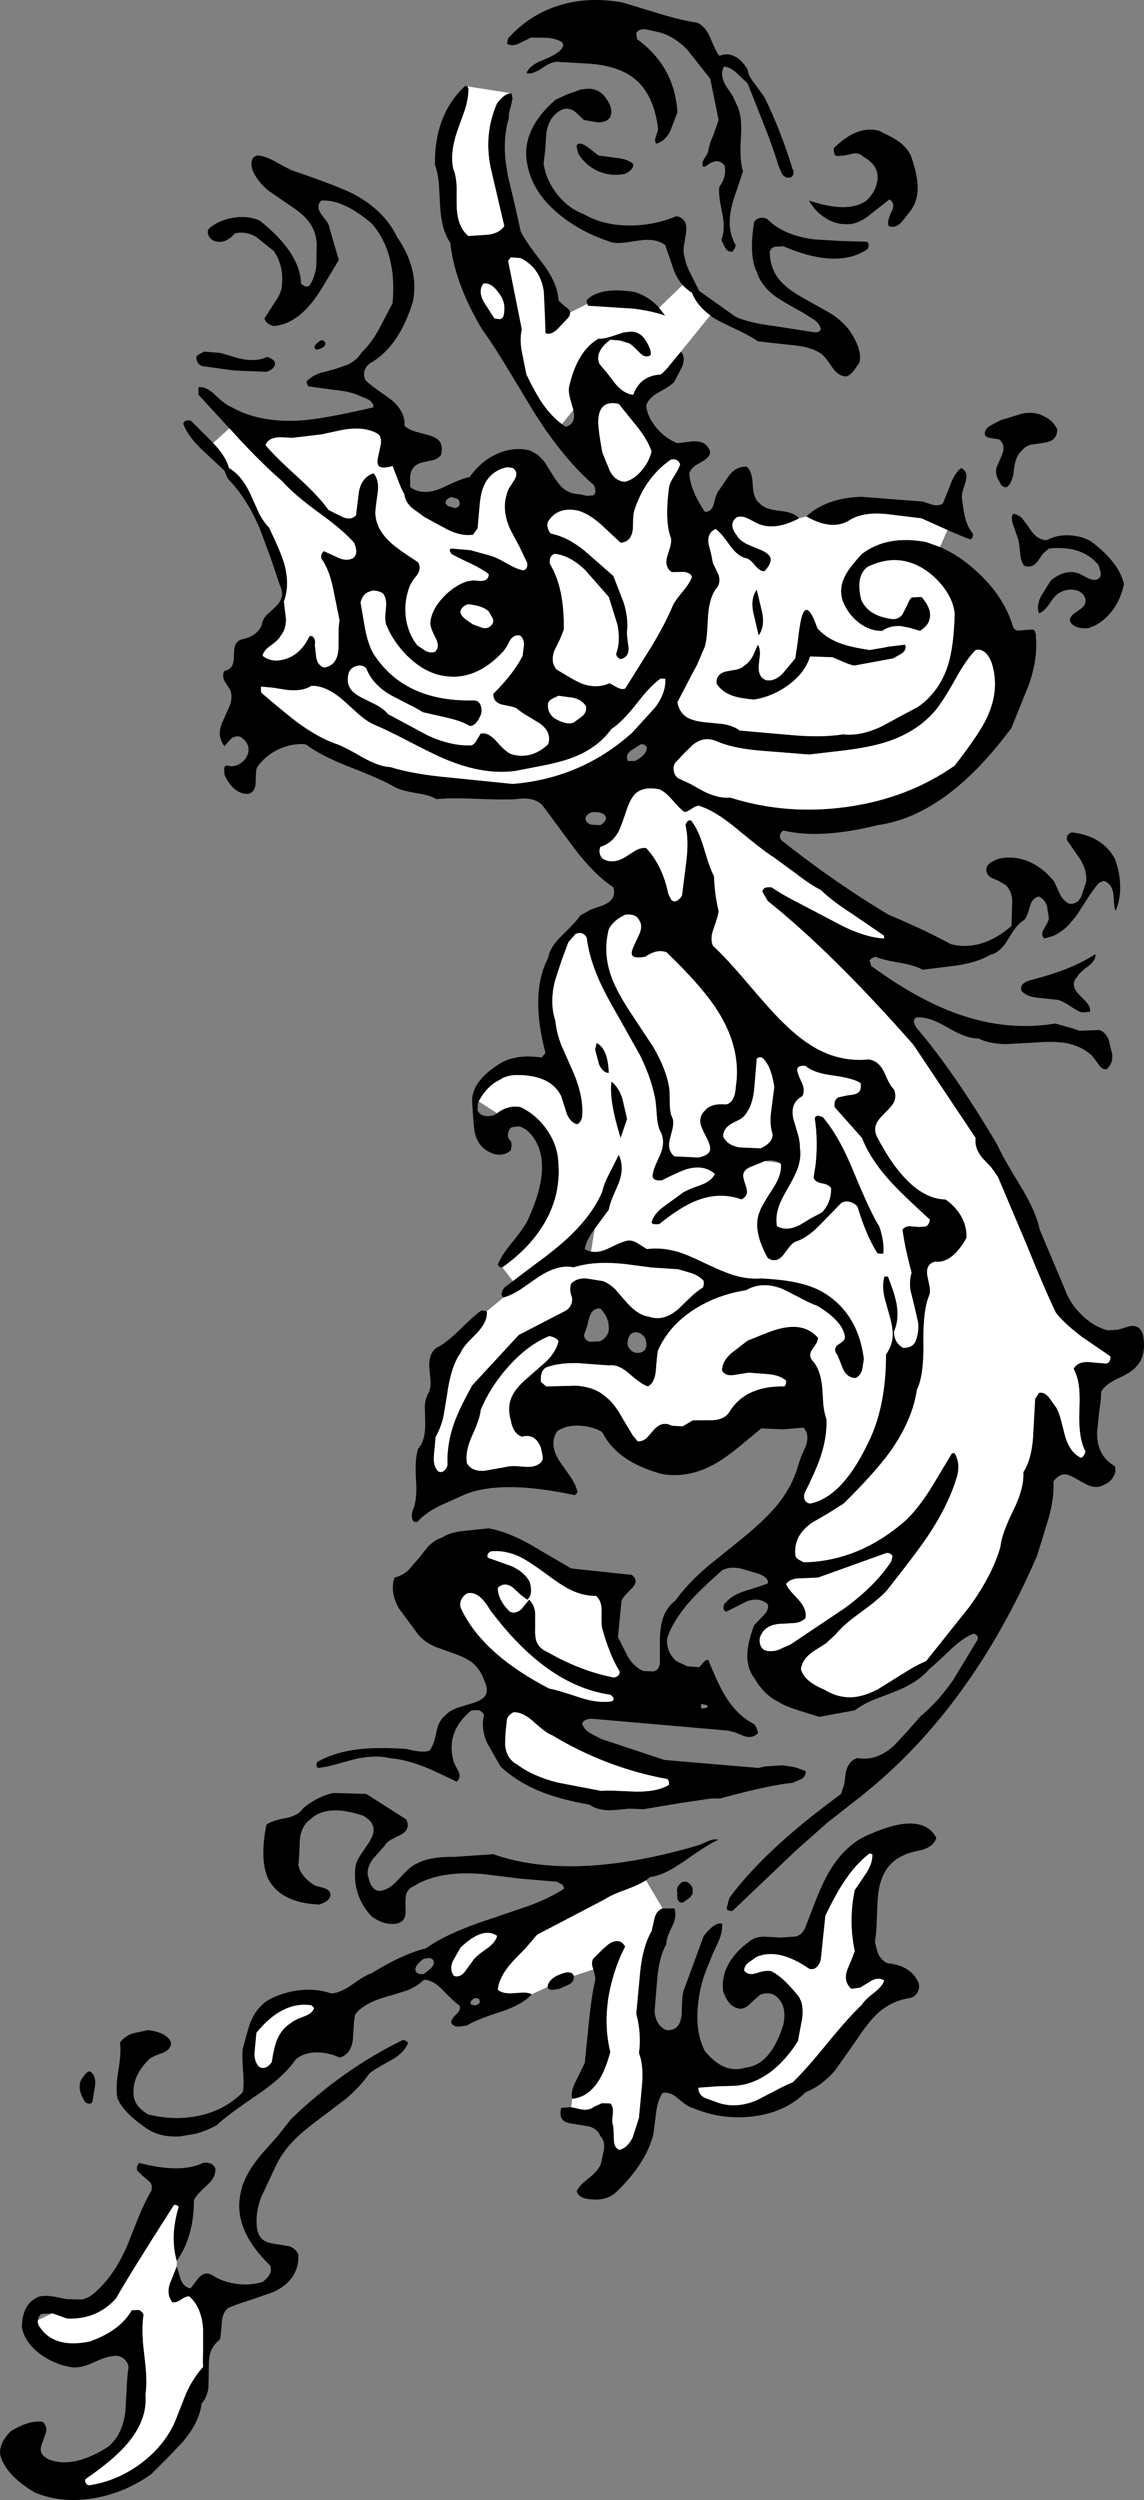 <?xml version="1.0" encoding="UTF-8" standalone="no"?>
<svg xmlns:xlink="http://www.w3.org/1999/xlink" height="655.2px" width="300.0px" xmlns="http://www.w3.org/2000/svg">
  <rect width="100%" height="100%" fill="#808080" stroke="none"/>
  <g transform="matrix(1.0, 0.0, 0.0, 1.0, -20.45, 327.6)">
    <path d="M199.45 -252.9 Q198.15 -254.4 197.25 -256.5 L194.9 -263.35 Q192.6 -265.2 188.2 -264.6 L184.55 -264.05 Q182.45 -263.8 181.0 -264.05 172.85 -266.65 167.05 -271.45 160.0 -277.25 158.7 -284.65 157.0 -293.45 166.1 -301.45 L169.25 -302.9 172.8 -304.15 174.8 -304.35 Q177.6 -304.3 179.3 -301.95 181.6 -298.8 180.3 -296.65 179.15 -295.4 177.05 -295.55 L173.6 -296.15 171.1 -298.45 Q169.4 -299.55 167.8 -298.85 164.35 -297.2 163.7 -292.55 L163.45 -288.55 163.0 -284.65 Q163.7 -280.3 166.55 -276.7 169.45 -273.0 173.6 -271.45 178.65 -268.5 185.6 -268.5 192.05 -268.5 197.8 -270.95 200.95 -270.35 200.35 -266.5 L199.8 -263.2 Q199.55 -261.3 200.0 -260.15 200.3 -258.25 201.65 -255.65 L203.75 -251.45 203.8 -251.35 213.4 -244.55 Q216.95 -242.95 223.45 -242.15 L233.8 -240.55 Q235.05 -240.25 235.7 -241.25 235.5 -242.7 233.95 -243.8 L231.2 -245.55 Q225.55 -248.65 223.95 -249.8 220.0 -252.7 218.9 -256.35 L218.75 -256.65 Q217.7 -259.0 217.65 -262.65 L217.65 -263.25 Q217.65 -266.0 218.2 -269.35 218.65 -270.3 219.85 -270.5 221.0 -270.65 221.8 -270.05 226.05 -265.85 234.05 -264.85 L240.95 -264.45 247.7 -264.25 Q248.6 -263.9 248.0 -262.35 240.15 -256.95 225.9 -263.05 L223.75 -262.95 Q222.65 -262.7 222.3 -261.65 222.35 -257.25 224.9 -254.2 226.8 -251.9 230.9 -249.6 L237.95 -245.65 Q241.9 -243.2 243.7 -240.25 246.65 -235.6 245.8 -232.55 L244.4 -230.5 Q243.45 -229.35 242.5 -228.95 240.35 -228.9 238.75 -231.25 236.7 -234.35 235.7 -234.95 233.05 -236.8 227.7 -237.2 L219.2 -238.15 Q217.45 -239.4 214.5 -240.8 L209.55 -243.2 Q208.1 -243.95 206.85 -244.8 L206.7 -244.95 Q203.25 -247.45 201.9 -250.85 200.55 -251.7 199.45 -252.9 M183.7 -326.95 L193.4 -324.0 Q199.2 -322.25 203.3 -321.65 205.5 -320.65 206.75 -317.6 208.35 -313.75 209.1 -312.95 211.3 -313.9 213.45 -312.65 215.2 -311.6 216.5 -309.35 216.7 -307.7 218.35 -305.65 L220.9 -302.15 Q225.15 -293.55 228.3 -283.25 228.7 -282.7 228.5 -281.95 228.25 -281.2 227.6 -281.05 226.25 -280.85 225.45 -282.15 L224.5 -284.45 Q223.25 -288.75 220.7 -295.15 L216.5 -305.75 213.65 -308.45 Q211.9 -310.05 210.3 -310.15 209.6 -308.85 209.9 -307.4 210.1 -306.25 210.9 -304.95 L212.55 -302.55 213.7 -300.05 Q215.15 -297.15 214.75 -291.5 214.35 -285.45 215.3 -282.75 L213.75 -278.05 Q212.65 -275.05 212.25 -273.15 210.95 -267.35 213.4 -263.35 L213.1 -262.4 212.5 -261.65 Q211.3 -261.5 210.6 -262.7 L209.6 -264.75 Q210.75 -267.45 209.85 -271.75 208.75 -276.7 209.1 -278.65 211.0 -281.2 210.5 -284.15 208.75 -286.55 205.7 -284.15 L205.35 -283.95 204.8 -283.95 Q204.4 -284.85 205.15 -286.05 206.15 -287.55 206.2 -288.05 206.35 -289.6 207.5 -292.15 L208.9 -296.15 206.7 -306.95 200.75 -314.5 Q196.95 -318.4 192.8 -319.25 L189.9 -319.9 Q188.1 -320.15 187.3 -318.95 L187.5 -317.35 Q194.85 -312.05 197.15 -303.9 197.9 -301.2 198.1 -298.15 L196.2 -293.2 Q194.75 -290.45 192.5 -289.95 192.0 -290.8 192.5 -292.0 193.1 -293.45 193.0 -294.05 191.65 -304.75 184.6 -308.45 181.35 -310.2 176.35 -310.8 L175.5 -310.85 175.35 -310.9 167.3 -311.35 Q165.4 -311.75 162.7 -309.8 160.0 -307.95 158.5 -308.45 159.35 -310.5 162.7 -311.8 166.45 -313.3 167.6 -314.65 168.55 -315.8 167.8 -316.55 166.3 -317.5 163.95 -317.7 L159.7 -317.75 156.65 -316.25 Q155.75 -315.8 154.95 -315.75 154.1 -315.75 153.4 -316.15 L153.7 -317.55 Q159.35 -323.85 167.3 -326.25 174.95 -328.55 183.7 -326.95 M199.0 -235.45 Q200.3 -234.0 199.35 -231.55 L197.3 -227.55 Q196.5 -226.6 193.25 -224.8 190.6 -223.4 189.9 -221.35 190.2 -218.25 192.7 -215.35 195.05 -212.6 198.1 -211.45 L201.8 -211.9 Q204.0 -212.1 205.3 -211.25 207.1 -209.65 206.5 -208.35 205.9 -207.25 203.65 -206.1 201.65 -205.05 201.2 -203.55 201.45 -199.15 205.3 -193.45 207.15 -193.45 207.65 -195.6 208.35 -198.45 208.9 -198.95 L211.8 -203.2 Q213.8 -205.5 216.3 -205.25 217.7 -204.15 217.85 -200.45 218.0 -196.85 219.7 -195.65 221.05 -194.1 225.0 -193.7 228.85 -193.3 230.0 -191.75 224.05 -188.6 219.7 -190.15 219.45 -190.2 216.8 -191.6 215.05 -192.5 213.7 -192.05 211.3 -190.3 213.7 -187.25 214.35 -185.95 216.55 -184.9 L220.25 -183.35 Q222.2 -182.45 222.5 -181.4 222.9 -180.0 220.9 -177.85 L220.45 -177.9 Q219.5 -178.15 218.55 -179.3 217.15 -181.0 216.3 -181.25 213.95 -181.7 211.85 -184.65 209.35 -188.2 208.1 -188.95 205.75 -187.9 206.3 -184.9 L206.95 -182.4 207.4 -180.05 208.85 -177.05 Q209.5 -175.2 208.6 -173.75 206.5 -171.35 206.15 -166.3 L205.9 -162.15 Q205.75 -159.75 205.3 -158.15 L203.25 -153.35 201.85 -150.75 198.1 -143.55 Q198.6 -140.85 200.6 -139.6 202.1 -138.7 205.0 -138.35 L210.0 -137.85 Q212.85 -137.4 214.4 -136.15 L228.0 -134.95 Q236.1 -134.25 241.5 -135.15 246.2 -134.6 251.8 -137.3 L256.5 -139.85 261.2 -142.35 Q266.85 -146.35 269.05 -153.3 270.6 -158.25 270.8 -166.85 270.3 -171.2 266.65 -175.15 263.1 -179.0 258.8 -180.25 253.7 -181.8 248.0 -179.05 244.75 -176.65 246.3 -170.45 248.1 -166.15 254.5 -165.35 256.1 -165.3 257.05 -166.5 L258.3 -168.9 Q258.95 -170.55 259.55 -171.05 L262.1 -171.15 Q265.15 -167.7 264.1 -164.95 263.75 -163.6 261.7 -162.25 L259.05 -163.05 256.7 -163.5 Q253.8 -163.7 251.8 -162.25 248.45 -162.2 245.55 -164.5 242.85 -166.65 241.5 -169.95 240.3 -173.3 242.1 -176.75 243.25 -179.0 246.5 -182.45 253.1 -187.45 263.3 -185.55 L266.95 -184.25 Q272.25 -181.95 277.1 -177.35 283.65 -171.15 285.9 -163.95 286.25 -162.5 287.35 -162.3 L289.45 -162.5 291.35 -162.6 Q292.15 -162.25 292.1 -160.55 292.6 -154.8 290.25 -148.15 L285.7 -136.85 Q268.7 -113.85 250.6 -111.35 235.5 -107.6 225.9 -109.95 225.15 -109.5 225.0 -108.7 224.85 -107.95 225.4 -107.35 239.35 -96.3 253.5 -87.85 262.95 -83.9 269.8 -80.15 277.8 -78.15 285.7 -84.9 L285.7 -84.95 285.8 -88.4 285.9 -91.8 Q285.65 -94.35 284.1 -95.7 L282.3 -96.75 280.55 -97.5 Q279.5 -98.05 279.2 -98.95 278.8 -100.4 280.0 -101.35 280.55 -101.8 282.3 -102.55 286.55 -103.45 290.6 -101.65 294.15 -100.0 296.9 -96.55 L298.35 -93.35 Q299.3 -91.5 300.8 -90.75 303.0 -90.5 304.0 -92.65 L305.3 -96.55 Q305.55 -99.35 303.8 -102.3 L300.3 -107.35 Q299.85 -108.85 301.5 -109.45 309.5 -108.55 312.8 -102.55 314.05 -99.3 314.2 -95.7 314.3 -91.8 313.0 -88.85 312.7 -89.5 312.6 -90.8 L312.45 -93.15 Q312.05 -96.05 309.9 -96.75 L308.7 -96.25 Q307.3 -94.75 305.55 -92.0 L302.65 -87.5 300.75 -85.25 Q298.8 -83.25 296.6 -82.3 L294.3 -81.65 Q293.25 -82.7 294.25 -84.2 295.5 -86.3 295.5 -86.95 L295.0 -90.2 Q294.4 -91.9 292.9 -92.65 292.1 -92.5 291.55 -91.95 290.85 -91.3 290.55 -90.05 289.75 -87.15 289.0 -86.45 287.7 -85.75 286.2 -83.65 L284.8 -81.45 Q282.8 -77.95 280.1 -77.35 276.95 -75.45 271.6 -74.6 L262.4 -73.45 Q260.45 -74.6 256.3 -75.3 251.85 -76.05 250.1 -76.85 249.05 -76.65 248.5 -75.85 L248.9 -74.45 Q255.5 -69.65 261.6 -66.35 266.65 -63.65 271.35 -61.95 284.4 -57.25 297.2 -59.35 L301.65 -58.1 302.8 -57.7 302.95 -57.65 303.5 -57.45 308.7 -57.65 Q310.4 -57.15 311.2 -55.05 L312.1 -51.35 Q312.4 -48.85 310.6 -47.35 309.35 -47.3 308.5 -48.7 L306.8 -50.95 Q304.0 -53.5 299.9 -54.25 297.05 -54.75 292.15 -54.4 L284.3 -53.95 Q279.95 -54.0 277.0 -55.45 273.95 -55.35 268.9 -58.35 264.05 -61.2 261.0 -60.95 L260.9 -60.95 Q259.45 -60.5 260.7 -58.35 270.75 -46.6 282.1 -27.35 283.15 -24.75 288.15 -16.6 292.15 -10.0 293.1 -5.35 L299.6 10.05 Q300.9 13.85 303.95 16.85 307.1 20.05 310.9 21.05 L313.55 20.9 316.25 20.1 Q319.3 19.25 320.2 22.25 321.15 27.7 318.5 30.45 317.3 32.0 313.65 33.65 310.3 35.2 309.2 37.15 309.25 38.9 308.7 42.35 L308.15 47.75 Q308.0 53.9 312.8 56.65 313.25 58.05 312.4 59.45 311.6 60.85 310.1 61.45 308.35 62.5 306.35 61.85 305.35 61.55 302.95 60.1 300.9 58.9 299.8 58.8 298.1 58.75 296.7 60.65 296.95 65.1 295.3 70.75 L292.4 80.15 Q275.05 120.25 246.5 142.95 L237.2 150.25 237.15 150.3 237.05 150.4 237.0 150.45 229.15 157.4 212.5 173.25 211.45 173.1 Q211.05 172.9 211.0 172.55 L211.7 169.85 Q214.25 166.35 217.65 162.7 225.0 154.75 236.3 146.1 L241.0 142.55 241.85 140.0 242.2 137.2 Q242.8 133.9 245.3 133.15 250.3 134.05 254.9 129.9 L258.5 126.0 261.9 122.15 Q266.45 118.4 270.4 112.7 L276.8 102.15 Q277.15 100.95 275.8 100.55 273.05 101.55 269.7 104.75 265.1 109.15 264.1 109.85 261.2 113.4 254.7 115.9 L249.5 117.9 Q246.55 119.15 244.6 120.65 L235.3 122.35 230.6 120.9 Q227.8 120.05 225.95 119.2 L223.2 117.65 Q220.2 115.6 218.5 112.55 216.2 109.65 216.45 105.55 216.6 102.7 218.2 98.35 L220.6 95.85 Q222.15 94.4 221.8 92.85 219.5 90.85 216.25 92.1 L211.0 94.75 Q210.15 94.7 210.2 93.7 210.2 92.75 210.8 92.35 212.5 90.35 216.05 89.3 220.95 87.8 221.8 87.35 222.15 86.05 219.7 84.95 L214.8 83.5 Q211.85 82.85 209.8 83.95 203.95 89.15 201.35 92.1 196.95 97.1 195.4 101.75 195.1 105.35 197.8 107.75 L200.7 109.1 203.8 109.35 204.9 108.15 Q205.4 107.35 206.2 107.45 208.85 114.0 210.65 116.9 213.75 122.0 218.2 124.25 218.95 125.15 219.2 126.4 L219.2 126.65 Q217.65 128.2 215.3 127.3 L213.3 126.45 211.3 125.95 175.7 122.85 Q173.65 122.85 173.1 124.05 173.5 125.55 175.15 126.6 L178.1 128.15 194.7 133.65 219.4 135.75 221.05 135.35 225.65 135.05 228.9 135.55 231.7 136.55 Q231.9 137.85 230.6 138.65 L228.3 139.65 Q222.25 140.2 209.3 143.75 L207.7 143.75 207.35 143.75 206.9 143.75 199.15 144.9 189.2 146.55 185.5 146.4 181.9 146.75 Q177.5 147.15 175.0 145.35 167.55 144.05 162.65 142.1 156.25 139.6 151.7 135.35 L148.15 129.1 Q146.5 125.3 147.4 121.85 146.9 120.95 146.0 120.6 L144.1 120.65 Q137.4 126.05 139.3 133.65 139.3 134.15 140.6 136.5 141.5 138.2 140.2 139.35 133.6 136.15 131.75 135.45 126.8 133.5 122.5 133.15 118.55 132.2 113.05 133.55 L108.55 134.8 106.15 135.4 106.1 135.4 104.0 135.75 Q103.45 135.6 103.45 135.05 103.4 134.55 103.7 134.15 108.4 131.5 114.9 130.8 119.6 130.3 127.0 130.75 131.1 131.85 133.0 131.25 134.15 130.05 134.85 126.55 135.45 123.3 137.1 122.15 138.05 120.85 140.5 119.95 L144.75 118.65 Q147.05 117.85 147.75 116.75 148.65 115.3 147.4 112.75 146.4 109.8 144.15 108.05 142.5 106.8 139.5 105.75 L134.5 103.95 Q131.7 102.7 130.1 100.75 L125.0 93.85 Q122.65 89.6 123.9 85.85 125.9 85.4 127.55 83.9 L130.25 80.8 132.85 77.55 133.8 76.75 Q135.0 75.8 136.4 75.35 138.5 73.95 142.3 73.6 L148.6 72.95 Q153.55 73.8 159.8 77.35 L170.2 83.45 186.1 85.15 Q188.1 86.55 186.2 88.6 L184.5 90.35 Q183.55 91.4 183.4 92.15 L182.5 101.45 185.05 106.5 Q186.75 109.35 189.2 110.35 L191.8 110.45 Q192.5 110.25 192.95 109.85 L193.5 108.65 193.5 104.2 Q193.45 101.25 193.65 99.6 194.2 94.4 197.6 91.85 200.55 87.65 205.85 83.05 L215.4 75.35 Q221.0 70.75 224.05 67.1 228.15 62.15 229.7 56.65 L230.55 54.1 231.7 51.55 Q232.85 48.5 231.2 46.55 L225.75 47.0 220.1 46.75 214.35 51.5 Q211.0 54.25 208.45 55.75 201.4 59.9 194.2 58.75 182.3 55.6 178.4 47.75 177.4 47.1 176.25 46.75 174.55 46.15 172.55 46.05 169.0 45.85 166.6 47.45 164.2 50.95 167.35 55.6 L170.05 59.45 Q171.6 61.75 171.9 63.55 L171.2 64.25 Q152.05 60.15 142.4 64.05 L135.85 67.0 Q132.1 68.8 129.9 71.25 128.7 71.5 128.5 70.25 128.35 69.3 128.7 68.15 129.9 65.6 129.55 60.3 129.2 54.65 130.1 52.05 132.15 49.9 131.95 44.75 L131.85 40.8 Q132.05 38.65 133.0 37.15 133.45 35.95 133.35 34.15 L133.05 31.05 Q132.75 27.25 134.9 25.65 137.4 24.45 141.0 20.9 145.05 16.95 146.7 15.85 L148.1 16.05 Q148.45 18.65 145.5 21.8 L143.05 24.3 Q141.7 25.8 141.2 27.05 138.75 30.35 137.7 37.9 L136.75 43.65 Q136.0 46.75 134.7 48.95 L134.25 53.75 Q133.95 56.6 135.4 58.05 136.3 58.45 137.0 57.75 137.6 57.2 137.8 56.35 137.55 50.95 139.55 45.3 140.95 41.45 144.3 35.45 L156.5 22.25 168.5 16.05 Q169.75 15.45 170.25 14.2 170.75 12.95 170.2 11.75 169.75 10.1 170.2 8.85 171.6 7.3 174.2 7.45 L178.6 8.15 Q180.2 8.75 181.8 10.3 L184.4 13.3 Q187.7 17.15 190.6 17.45 194.45 18.85 198.35 15.45 L201.5 12.4 Q203.4 10.6 204.8 9.85 L205.0 9.0 205.0 8.15 Q203.85 6.8 201.85 6.1 L198.3 5.05 191.35 4.6 184.5 3.7 Q179.1 3.1 174.95 3.65 172.75 3.95 170.9 4.55 166.7 3.65 161.4 7.25 L157.1 10.25 Q154.55 11.9 152.5 12.45 151.4 11.7 152.7 9.85 L154.95 8.15 159.95 4.35 Q164.7 0.9 167.25 -1.3 175.35 -8.15 178.4 -15.35 178.8 -17.4 180.35 -20.25 L182.7 -24.95 Q184.3 -21.7 182.7 -17.5 L181.2 -14.05 Q180.35 -12.0 180.1 -10.55 L176.4 -5.55 Q174.15 -2.55 173.8 -0.25 174.55 0.25 175.45 0.4 177.2 0.75 179.4 -0.15 L182.15 -1.45 Q183.8 -2.2 184.9 -2.45 186.2 -2.7 187.7 -1.75 L190.1 -0.25 Q194.0 -0.75 198.1 0.45 200.7 1.2 205.2 3.4 209.95 5.65 212.25 6.4 216.3 7.75 220.1 7.45 L222.55 7.6 224.65 7.8 Q232.5 8.6 236.9 11.45 242.05 14.7 244.7 20.3 246.4 23.9 247.0 28.55 L246.55 31.4 Q246.1 32.9 244.9 33.55 242.6 33.6 241.45 31.05 L240.6 28.85 Q240.1 27.5 239.6 26.85 239.3 26.15 239.55 25.65 239.75 25.05 240.45 24.65 241.8 23.85 242.0 23.1 L242.0 22.75 Q241.55 18.75 234.8 14.65 233.15 14.1 230.35 12.6 L225.85 10.3 225.0 9.95 224.95 9.95 Q220.05 8.25 216.1 10.55 208.6 11.7 202.55 15.55 195.85 19.85 193.0 26.35 192.8 26.95 192.45 31.5 192.2 34.7 190.4 35.75 188.85 35.4 185.45 32.4 182.55 29.85 180.1 30.25 L171.9 29.65 Q167.3 29.55 164.0 30.65 162.05 31.35 162.3 34.55 L163.7 35.75 171.65 35.55 Q176.3 35.95 178.9 38.15 181.45 39.95 183.7 44.1 L186.4 48.6 187.7 50.15 Q188.95 50.2 190.05 49.25 L191.8 47.25 Q194.0 44.65 196.6 46.05 L199.5 46.2 202.1 44.65 207.4 44.6 Q210.4 44.45 211.7 42.45 215.95 35.55 226.1 35.75 226.6 35.5 226.6 34.25 225.0 32.85 222.0 32.55 L216.8 32.15 213.0 32.75 Q210.75 33.15 209.8 31.65 209.75 29.25 212.2 27.05 L216.5 23.75 220.95 21.95 Q223.8 20.8 225.85 20.4 L226.5 20.3 Q231.9 19.45 235.0 23.05 L234.7 24.2 233.65 25.8 Q232.4 27.35 233.3 28.75 235.65 31.1 236.1 36.25 L236.35 40.4 Q236.6 42.8 237.2 44.35 237.35 49.3 235.5 54.6 234.45 57.7 231.4 63.85 231.0 66.15 232.9 66.45 241.1 64.8 247.7 51.35 252.8 41.7 252.8 27.35 254.45 25.05 254.55 22.35 254.6 20.35 253.75 17.35 L252.35 12.3 Q251.75 9.4 252.3 7.15 252.4 6.9 252.75 6.95 L253.3 6.95 Q255.05 11.35 255.55 14.0 256.3 18.25 254.9 21.35 254.9 24.3 257.3 25.65 260.1 25.65 260.7 23.45 261.45 21.35 261.2 18.95 L260.25 14.8 259.2 10.55 Q258.85 8.1 259.5 5.95 258.05 0.5 257.45 -3.1 L257.1 -5.35 Q257.8 -6.2 259.05 -6.25 L261.25 -6.05 263.15 -6.15 Q264.05 -6.5 264.3 -7.95 256.9 -14.7 254.0 -17.9 248.6 -23.85 246.5 -29.35 L239.3 -37.45 Q239.15 -38.75 239.65 -39.45 L240.2 -40.0 242.8 -40.55 Q244.7 -40.7 245.35 -41.15 246.45 -41.85 246.1 -43.75 244.15 -45.05 238.75 -45.75 233.75 -46.4 231.7 -48.25 229.75 -48.45 229.5 -47.35 229.5 -46.4 230.7 -43.9 231.65 -41.9 230.9 -40.35 227.5 -38.55 228.55 -34.2 L229.65 -30.5 Q230.3 -28.3 230.2 -26.95 230.6 -24.65 229.9 -22.25 L229.9 -22.15 229.6 -21.3 Q229.0 -19.55 227.15 -16.35 225.3 -13.2 224.75 -11.55 223.75 -8.8 224.2 -6.25 226.75 -4.8 230.25 -6.6 L233.15 -8.35 236.0 -9.85 Q238.4 -12.4 238.4 -16.15 237.9 -17.15 236.05 -17.45 234.2 -17.75 233.8 -18.95 L234.2 -21.6 234.25 -21.7 Q235.05 -28.45 234.1 -34.55 234.4 -35.3 235.1 -35.2 L236.2 -34.85 Q240.4 -30.05 244.25 -20.65 248.8 -9.65 251.1 -6.05 251.75 -4.05 252.0 -2.3 252.25 -0.55 252.1 0.95 L250.6 0.95 Q247.7 -3.5 245.3 -11.35 244.5 -12.3 243.3 -12.6 242.0 -12.95 241.0 -12.25 L235.4 -6.5 Q232.1 -3.1 229.0 -2.15 228.2 -1.75 227.3 -0.6 L225.8 1.4 Q224.85 2.5 223.9 2.65 L222.85 2.65 221.8 2.15 Q217.6 -5.4 219.7 -10.15 220.1 -11.5 223.15 -16.15 225.55 -19.8 225.2 -22.55 L224.9 -22.8 224.8 -22.85 Q223.25 -23.85 221.05 -23.3 L217.0 -21.65 Q215.5 -20.9 215.35 -19.7 215.3 -18.95 215.85 -17.4 216.4 -15.85 216.35 -15.15 216.3 -14.0 214.9 -13.25 209.15 -15.3 203.15 -12.95 198.9 -11.3 193.3 -6.75 L192.2 -6.75 Q191.55 -6.7 191.3 -7.25 191.9 -9.5 194.6 -11.45 L199.0 -14.65 Q200.05 -15.6 203.85 -16.9 207.0 -17.95 207.9 -19.95 205.05 -22.4 200.8 -21.25 199.2 -20.85 194.0 -18.25 191.35 -18.0 191.6 -19.75 191.75 -20.9 192.45 -22.5 L193.65 -25.15 Q194.95 -28.4 193.7 -30.95 192.85 -32.4 192.7 -35.3 L192.65 -35.55 Q192.45 -39.2 192.1 -40.35 191.1 -45.3 188.3 -51.0 L182.75 -60.9 Q179.1 -67.15 177.45 -70.95 174.95 -76.65 174.3 -81.85 173.35 -83.6 171.4 -82.85 L169.5 -80.65 167.7 -75.8 166.05 -70.75 Q164.5 -64.85 166.1 -60.05 166.35 -57.1 167.65 -53.7 L170.3 -47.7 171.05 -46.0 Q173.6 -39.6 173.1 -34.85 172.7 -33.2 171.7 -32.95 169.75 -33.6 168.95 -36.1 L167.6 -40.35 Q164.85 -45.85 156.1 -45.85 154.1 -45.9 152.25 -45.05 L152.2 -45.0 150.1 -43.8 Q147.55 -41.95 146.0 -38.95 145.7 -38.55 145.7 -37.8 L145.7 -36.55 Q146.75 -34.45 150.1 -35.35 L150.8 -35.85 Q153.8 -38.1 157.0 -37.45 161.35 -35.3 164.05 -31.25 166.85 -27.1 166.9 -22.35 167.1 -19.75 166.75 -17.2 166.1 -11.95 163.2 -7.0 159.35 -0.5 152.2 4.55 L151.5 4.5 151.0 3.85 Q151.85 1.5 154.85 -2.1 158.0 -6.0 158.9 -7.95 165.75 -22.8 159.9 -30.05 158.1 -32.25 156.25 -32.4 L154.6 -32.15 Q153.85 -31.6 153.7 -30.55 153.5 -29.5 154.1 -28.85 154.9 -28.25 154.4 -26.15 153.45 -25.2 151.95 -25.0 150.55 -24.85 149.3 -25.45 145.85 -26.8 144.95 -30.8 144.7 -31.75 144.3 -38.15 143.6 -44.0 151.7 -48.95 155.65 -51.25 161.65 -50.55 L162.5 -50.45 163.5 -51.65 Q159.35 -67.3 164.2 -76.55 164.6 -79.3 167.75 -82.35 171.8 -86.3 172.6 -87.65 L175.35 -89.2 178.6 -90.35 Q182.25 -91.85 181.3 -95.05 176.35 -98.35 171.3 -104.95 L163.0 -116.15 Q160.9 -118.95 155.6 -118.15 152.65 -117.95 145.2 -118.25 138.45 -118.55 134.9 -118.15 133.3 -119.2 129.6 -119.75 125.7 -120.4 124.1 -121.25 120.9 -123.2 112.25 -126.55 104.55 -129.55 100.6 -132.55 96.95 -132.85 93.45 -131.2 90.0 -129.55 87.9 -126.55 87.5 -125.85 87.5 -122.65 87.5 -120.2 85.7 -119.55 81.8 -119.3 79.3 -124.55 L79.25 -126.05 Q79.2 -126.9 80.0 -126.95 81.85 -126.45 83.45 -127.5 84.95 -128.45 85.5 -130.15 86.15 -132.65 83.6 -134.45 82.25 -134.95 81.05 -134.0 L79.3 -132.05 Q77.95 -133.85 78.1 -135.85 78.2 -137.25 79.25 -139.4 L80.8 -142.9 Q81.45 -144.95 80.9 -146.65 L79.35 -149.1 Q78.6 -150.6 79.3 -151.75 80.95 -152.15 81.45 -153.4 81.8 -154.15 81.8 -156.0 81.85 -157.8 82.15 -158.55 82.65 -159.8 84.3 -160.15 87.8 -160.9 89.1 -163.75 89.2 -165.1 90.35 -166.4 L92.65 -168.5 Q95.4 -171.15 93.9 -174.05 L91.4 -181.45 88.7 -188.75 Q85.25 -197.0 80.2 -202.15 L79.3 -204.25 73.15 -210.0 Q69.6 -213.5 68.5 -216.55 68.65 -217.2 69.35 -217.4 L70.05 -217.45 70.6 -217.25 76.35 -211.5 Q79.7 -208.0 80.5 -204.95 84.05 -202.9 86.4 -197.5 L88.3 -193.25 Q89.5 -190.85 91.0 -189.35 94.1 -182.9 94.95 -180.0 96.55 -174.4 94.9 -169.95 L95.45 -165.3 Q95.45 -162.65 94.1 -161.05 93.6 -159.95 91.5 -158.45 89.55 -157.1 89.3 -155.75 91.85 -153.65 95.8 -155.05 99.5 -156.45 101.6 -160.85 102.45 -161.15 102.85 -160.25 103.25 -159.5 103.0 -158.65 L103.4 -155.2 Q103.8 -153.2 105.4 -152.65 108.9 -153.15 109.2 -157.5 L109.25 -161.35 Q109.2 -163.7 109.5 -164.95 L107.8 -173.35 Q106.75 -178.45 104.7 -181.25 104.5 -182.5 105.4 -183.15 L109.0 -181.5 Q111.15 -180.45 112.9 -181.25 114.6 -182.3 113.3 -185.35 110.55 -188.55 104.05 -193.25 97.45 -198.05 94.6 -201.35 89.65 -205.6 83.3 -212.4 L80.6 -215.35 72.5 -224.15 72.5 -226.15 73.5 -226.1 Q75.05 -225.85 76.85 -224.1 79.7 -221.4 80.9 -221.05 88.35 -216.7 99.45 -217.4 105.55 -217.85 118.4 -220.85 L118.3 -221.5 Q117.95 -222.45 116.8 -223.0 L114.1 -224.15 Q111.95 -225.05 107.8 -225.45 L101.3 -226.35 101.0 -227.0 Q100.8 -227.4 100.9 -227.75 L102.45 -228.95 Q103.35 -229.45 104.4 -229.85 L104.95 -230.0 105.8 -230.2 107.25 -230.6 107.3 -230.6 108.4 -230.9 111.7 -232.05 Q114.15 -233.3 115.3 -235.25 117.8 -237.6 119.9 -241.45 L123.4 -248.15 Q124.6 -261.4 117.9 -269.05 110.4 -275.4 104.7 -275.05 103.2 -273.55 104.75 -271.4 L106.1 -269.6 Q106.85 -268.5 106.9 -267.65 L109.3 -259.45 106.1 -254.15 Q104.1 -250.7 102.55 -248.7 100.8 -246.45 98.95 -244.95 97.3 -243.7 95.6 -242.95 93.95 -242.3 92.2 -242.15 90.15 -242.7 89.8 -244.15 L92.5 -248.35 Q94.35 -250.95 94.4 -252.95 94.85 -258.15 92.2 -261.85 L87.65 -265.5 Q84.85 -267.1 82.1 -266.45 79.35 -263.35 76.4 -264.55 75.45 -265.05 75.1 -266.0 74.65 -267.1 75.4 -267.85 78.1 -270.0 81.75 -270.55 85.5 -271.15 88.6 -269.75 99.15 -261.35 99.4 -253.25 100.8 -252.05 101.6 -252.75 103.0 -254.8 103.4 -257.9 L103.5 -263.75 Q103.3 -267.3 101.15 -269.85 99.7 -271.7 96.35 -273.85 L90.9 -277.6 Q87.95 -280.0 86.7 -282.95 85.7 -286.25 87.9 -286.85 90.1 -286.75 93.2 -284.95 96.75 -282.9 98.2 -282.55 109.85 -278.5 113.15 -276.75 121.2 -272.5 124.6 -265.45 127.55 -261.15 128.55 -256.9 129.6 -252.65 128.7 -248.45 125.0 -236.55 117.4 -232.35 115.3 -230.55 116.15 -228.25 L116.2 -228.05 Q117.25 -226.95 119.4 -225.45 L122.9 -222.95 Q126.65 -219.9 126.55 -216.3 L126.5 -216.05 Q127.45 -215.05 129.5 -214.45 L133.05 -213.5 Q134.95 -212.9 135.7 -211.95 136.65 -210.65 136.1 -208.35 135.4 -207.45 134.15 -207.05 L131.8 -206.55 Q128.85 -206.0 128.2 -203.75 127.95 -203.1 128.0 -201.9 L128.0 -199.95 Q131.15 -197.65 135.85 -199.5 L139.7 -201.25 Q142.05 -202.3 143.6 -202.55 146.5 -206.7 150.7 -208.6 155.05 -210.6 159.4 -209.55 L161.4 -208.45 163.1 -206.75 165.5 -202.95 Q166.95 -200.6 168.2 -199.55 170.0 -198.1 172.6 -198.05 L174.3 -197.65 176.0 -197.75 Q177.05 -198.5 176.2 -200.45 170.5 -205.35 165.0 -212.9 162.5 -216.3 160.1 -220.2 L153.7 -230.8 Q149.9 -237.1 146.9 -241.25 141.45 -250.3 139.4 -258.9 L139.35 -259.1 Q138.8 -261.6 138.5 -264.05 136.15 -267.35 135.85 -273.95 L135.55 -279.25 Q135.3 -282.3 134.5 -284.45 134.35 -297.55 142.4 -305.05 L143.05 -304.95 143.3 -304.35 Q143.3 -301.9 142.45 -299.05 L140.65 -294.05 Q138.35 -287.8 139.3 -283.45 140.05 -281.65 140.2 -278.85 L140.2 -274.0 Q140.3 -268.1 143.3 -265.75 L148.5 -266.1 Q151.45 -266.5 152.7 -268.35 L150.9 -276.0 149.1 -283.75 Q147.3 -292.6 150.8 -300.55 152.85 -303.25 154.6 -303.15 L154.85 -301.8 154.5 -300.05 Q153.75 -297.7 153.9 -296.65 152.2 -291.15 153.2 -284.1 L153.25 -283.85 153.65 -281.45 155.4 -274.15 157.0 -266.95 Q157.95 -265.05 159.75 -262.55 L162.95 -258.3 Q166.75 -253.15 166.9 -248.95 167.05 -248.55 169.15 -246.9 169.85 -246.35 169.95 -245.7 170.0 -245.05 169.5 -244.35 L166.75 -241.45 Q165.05 -239.7 163.5 -240.25 L163.3 -245.75 163.05 -251.2 Q162.15 -257.35 157.0 -259.95 L154.4 -260.15 153.7 -259.25 157.3 -241.25 Q156.65 -238.65 157.35 -235.2 L158.5 -229.45 Q160.85 -224.6 162.65 -221.95 165.0 -218.55 167.8 -216.45 L168.8 -215.75 Q171.65 -216.55 170.8 -220.15 L169.9 -223.3 Q169.45 -225.15 169.7 -226.35 171.85 -235.65 177.4 -238.85 178.65 -238.75 180.7 -239.4 L184.05 -240.5 185.95 -240.7 Q188.5 -240.65 189.9 -238.15 191.35 -235.85 191.1 -234.55 189.65 -233.55 188.1 -235.25 186.0 -237.45 185.3 -237.65 L183.0 -238.35 180.5 -238.55 Q176.25 -235.35 177.7 -232.15 L179.7 -229.8 181.6 -227.3 Q183.9 -224.4 186.5 -224.15 188.3 -229.15 193.7 -229.45 195.0 -230.45 196.55 -232.5 L199.0 -235.45 M231.9 -192.25 Q237.15 -197.1 246.3 -197.4 L262.4 -196.15 265.0 -195.3 Q266.6 -194.9 267.7 -195.65 L269.65 -200.45 Q270.7 -203.5 272.5 -204.95 273.9 -204.3 273.9 -202.65 L273.7 -201.45 273.0 -199.2 Q272.6 -197.9 272.7 -197.05 273.15 -193.45 273.5 -192.1 274.15 -189.4 275.6 -187.75 275.6 -186.35 274.9 -186.25 272.5 -187.1 268.9 -188.7 L268.45 -188.9 262.1 -191.75 252.7 -192.9 Q247.1 -193.4 243.7 -191.55 238.95 -188.2 231.9 -192.25 M174.45 -247.95 Q174.3 -248.3 174.3 -248.95 177.9 -252.55 187.0 -251.05 190.65 -249.85 193.3 -246.95 L194.9 -244.85 Q191.8 -246.0 186.95 -246.65 L186.85 -246.65 186.55 -246.7 174.8 -247.45 Q174.55 -247.55 174.45 -247.95 M186.5 -284.65 Q186.7 -283.2 184.4 -282.05 180.7 -281.3 177.4 -282.7 174.05 -284.15 172.1 -287.35 L171.75 -288.7 Q171.5 -289.55 172.1 -289.95 L172.5 -289.95 Q173.65 -289.85 174.95 -288.75 L177.4 -286.85 182.2 -286.2 Q185.1 -285.9 186.5 -284.65 M241.85 -286.85 L239.8 -286.7 Q239.0 -287.05 239.1 -288.75 245.15 -294.8 250.9 -293.35 254.45 -291.65 255.65 -290.85 258.2 -289.15 259.3 -286.85 260.85 -282.4 261.05 -279.55 261.4 -275.4 259.3 -272.45 L256.85 -269.35 Q255.25 -267.7 253.5 -268.35 252.95 -269.5 254.25 -272.1 255.35 -274.3 253.7 -275.35 L248.55 -271.3 Q245.45 -268.8 242.7 -268.85 239.6 -268.7 236.75 -270.55 234.1 -272.3 232.6 -275.05 242.8 -271.55 247.7 -275.05 250.3 -277.5 250.6 -280.85 250.75 -284.4 246.8 -286.55 245.95 -287.5 244.45 -287.4 L241.85 -286.85 M195.9 -199.95 Q196.1 -201.1 197.3 -202.95 198.55 -204.9 198.8 -205.95 198.2 -207.5 196.4 -207.15 189.9 -202.7 187.0 -194.45 186.6 -193.5 186.5 -191.75 L186.4 -188.85 Q186.0 -185.55 183.2 -185.35 L178.05 -190.15 Q174.85 -192.95 172.1 -193.75 166.95 -194.85 164.5 -191.35 163.8 -190.6 164.05 -189.45 164.2 -188.55 164.9 -187.75 169.05 -187.0 173.65 -183.35 L181.3 -176.65 184.0 -169.7 Q185.25 -165.65 184.9 -162.25 184.8 -161.5 185.0 -160.1 L185.3 -157.85 Q185.4 -155.35 183.2 -154.85 182.2 -155.15 182.0 -156.25 183.25 -159.55 182.35 -163.9 L180.1 -171.15 173.85 -178.25 Q169.85 -182.05 165.9 -182.45 164.3 -181.85 164.7 -179.75 168.5 -173.45 168.3 -162.55 L167.25 -159.95 165.95 -157.35 Q164.65 -154.2 166.4 -152.15 171.45 -149.05 172.9 -148.5 176.85 -147.0 180.3 -148.55 L182.3 -147.45 Q183.45 -146.8 184.4 -147.15 L191.1 -157.85 Q194.9 -164.1 196.9 -168.95 197.45 -170.15 199.55 -172.65 201.45 -174.95 201.9 -176.45 201.35 -177.65 199.6 -177.7 L196.6 -177.65 Q194.65 -179.0 195.4 -181.75 L196.15 -184.15 Q196.55 -185.55 196.4 -186.55 194.7 -190.9 195.9 -199.95 M178.4 -209.05 L180.35 -204.25 Q181.75 -201.45 184.4 -201.35 186.85 -202.0 188.85 -204.45 190.75 -206.75 191.3 -209.35 190.3 -212.25 187.55 -215.75 L182.7 -221.75 Q177.7 -222.85 177.35 -217.65 177.2 -215.6 178.4 -209.05 M278.7 -213.65 Q278.6 -215.15 280.15 -216.05 L282.8 -217.45 288.5 -219.2 Q291.9 -219.85 294.3 -218.45 296.65 -217.35 297.7 -215.05 297.65 -213.2 296.5 -212.35 295.65 -211.75 293.85 -211.5 L290.75 -211.05 Q289.1 -210.55 288.3 -209.35 286.75 -208.15 286.35 -204.55 286.0 -201.05 284.5 -199.95 283.55 -199.75 282.95 -200.6 L282.1 -202.15 Q281.75 -202.8 281.7 -203.5 281.55 -204.2 281.75 -205.0 L282.85 -207.55 Q283.6 -209.15 283.6 -210.0 283.7 -211.35 282.5 -212.45 L280.4 -212.75 Q279.1 -212.9 278.7 -213.65 M73.5 -231.65 Q72.45 -232.0 72.1 -233.05 71.6 -234.0 72.45 -234.65 L74.0 -235.45 78.3 -235.1 82.3 -233.9 Q87.2 -232.5 90.5 -234.05 91.55 -233.8 92.5 -232.85 92.95 -231.05 90.3 -230.15 L81.85 -230.5 73.5 -231.65 M147.2 -253.25 Q145.8 -251.4 147.25 -248.6 L150.1 -244.15 151.5 -243.95 Q152.3 -244.15 152.5 -244.85 153.2 -247.9 151.7 -250.15 149.4 -253.75 147.2 -253.25 M104.5 -238.35 L104.7 -238.4 Q105.15 -238.45 105.5 -238.15 105.85 -237.8 105.75 -237.2 L105.7 -237.15 Q105.25 -236.45 104.25 -236.15 L103.3 -235.95 102.95 -236.4 Q102.7 -237.15 104.3 -238.2 L104.5 -238.35 M90.1 -210.95 Q92.1 -208.4 98.4 -202.7 104.15 -197.45 106.6 -193.95 L110.3 -192.1 Q112.5 -191.15 113.8 -192.55 L114.6 -198.95 Q115.4 -202.6 118.4 -203.55 119.95 -201.8 119.5 -198.45 118.8 -193.7 118.9 -192.95 119.05 -188.95 122.9 -185.4 124.65 -183.75 130.1 -180.25 131.0 -178.7 129.9 -177.0 L128.85 -175.65 128.0 -174.25 Q126.4 -170.25 126.85 -166.05 127.35 -161.7 129.9 -158.45 L132.0 -157.05 Q133.2 -156.4 134.5 -156.75 135.9 -158.05 134.7 -160.35 133.15 -163.35 133.3 -164.45 133.6 -167.8 136.65 -171.05 139.45 -174.05 142.9 -175.25 L144.5 -175.5 146.4 -175.35 Q148.6 -175.3 148.6 -177.15 146.9 -178.45 143.8 -179.95 139.85 -181.8 138.8 -182.45 L138.4 -183.2 Q138.25 -183.65 138.8 -183.85 L143.9 -183.4 149.1 -181.95 Q150.5 -181.6 153.35 -179.95 156.0 -178.4 157.7 -178.15 158.9 -178.4 158.7 -180.05 L156.65 -184.35 154.35 -188.65 Q151.9 -193.85 153.4 -198.25 153.5 -198.95 154.15 -200.0 L155.3 -201.75 Q156.55 -203.85 154.9 -204.95 L153.4 -205.15 152.0 -204.75 Q147.75 -203.1 146.65 -198.1 146.3 -196.5 146.1 -193.65 L145.7 -189.15 144.5 -187.45 Q141.5 -187.0 137.9 -188.75 L131.8 -192.05 128.45 -194.5 Q126.65 -196.15 126.5 -198.05 125.7 -199.35 124.85 -201.7 L123.4 -205.45 Q120.6 -204.65 119.8 -205.45 119.2 -206.05 119.6 -207.85 L120.3 -211.15 Q120.55 -213.05 119.6 -213.85 115.95 -216.05 109.85 -214.85 L104.75 -213.75 99.7 -213.15 97.1 -212.85 94.25 -213.0 Q90.85 -213.05 90.1 -210.95 M140.05 -197.0 L138.8 -197.35 Q137.2 -196.8 137.3 -195.65 137.65 -195.05 138.45 -194.8 L139.7 -194.45 Q140.35 -194.45 140.75 -194.95 141.2 -195.5 140.9 -196.15 140.8 -196.8 140.05 -197.0 M193.7 -149.75 Q191.05 -147.95 187.3 -143.05 183.6 -138.35 180.8 -136.55 176.9 -131.1 169.35 -128.6 166.65 -127.7 162.55 -126.9 L155.6 -125.55 Q146.75 -124.35 136.15 -129.1 133.5 -130.25 127.25 -133.5 121.65 -136.4 118.4 -137.75 116.55 -138.6 114.4 -140.5 L110.65 -143.9 Q106.1 -147.95 102.1 -147.85 99.7 -146.3 95.55 -146.8 L92.15 -147.35 88.9 -147.65 88.9 -146.7 Q88.85 -146.2 89.1 -145.95 95.8 -140.25 98.35 -138.35 103.65 -134.45 108.3 -132.75 110.2 -132.2 115.4 -129.2 119.75 -126.7 122.9 -126.55 128.7 -124.7 138.65 -123.8 L154.9 -122.15 Q173.0 -123.65 186.3 -135.65 L192.2 -142.15 Q195.15 -146.05 194.9 -149.7 L194.9 -149.75 193.7 -149.75 M149.65 -165.55 L148.6 -167.35 Q147.1 -168.85 143.1 -169.25 141.1 -168.35 141.2 -167.05 141.5 -166.1 142.6 -165.25 L144.5 -163.95 147.0 -163.05 Q148.45 -162.75 149.3 -163.75 150.05 -164.45 149.65 -165.55 M135.4 -150.75 Q131.15 -151.85 127.15 -155.8 123.45 -159.55 121.7 -163.95 121.3 -165.05 121.65 -168.2 121.95 -170.85 120.8 -172.15 118.65 -173.25 117.4 -172.55 115.65 -172.1 115.0 -169.75 L116.2 -162.75 Q117.0 -158.7 118.4 -156.25 126.6 -143.55 144.8 -144.05 146.1 -144.0 146.55 -142.6 146.95 -141.45 146.5 -140.15 145.15 -137.15 143.6 -137.35 141.45 -138.65 137.65 -139.5 L131.3 -140.95 Q129.95 -141.85 127.2 -143.2 L122.95 -145.4 Q118.05 -148.25 116.5 -152.45 115.45 -153.5 113.95 -153.05 112.45 -152.65 111.9 -151.25 111.25 -148.85 112.25 -147.25 113.05 -145.95 115.15 -144.85 L118.95 -142.95 Q121.2 -141.75 122.2 -140.45 127.4 -137.65 132.55 -134.9 138.65 -132.05 144.1 -132.25 144.95 -132.6 145.5 -133.7 L146.5 -135.35 Q148.5 -135.8 150.8 -133.15 153.4 -130.15 154.9 -129.85 159.9 -128.55 164.2 -132.55 165.2 -135.7 162.0 -138.0 L159.05 -139.8 Q157.15 -140.9 156.3 -141.65 155.7 -142.2 154.45 -142.45 L152.25 -142.9 Q149.75 -143.5 149.8 -145.75 155.3 -151.25 157.5 -155.75 L157.85 -158.6 Q157.85 -160.3 156.8 -161.05 155.15 -161.35 154.15 -159.7 L153.4 -158.25 152.5 -156.95 Q144.65 -148.4 135.4 -150.75 M309.1 -177.55 L308.5 -179.55 Q304.2 -184.75 295.5 -183.85 L293.9 -182.45 292.65 -180.6 Q291.05 -178.5 289.0 -179.35 288.1 -180.45 287.95 -182.95 287.7 -185.8 287.3 -186.75 L286.2 -189.9 286.0 -190.5 285.95 -190.75 Q285.6 -192.05 286.1 -192.95 287.5 -192.8 288.6 -191.65 L290.35 -189.25 Q292.4 -185.95 295.0 -186.05 297.55 -187.45 300.8 -187.3 303.9 -187.2 306.5 -185.75 313.8 -180.35 315.2 -174.55 314.4 -170.55 312.05 -167.45 309.45 -164.1 305.8 -162.95 301.85 -162.75 301.0 -164.95 301.0 -165.8 301.9 -166.65 L303.75 -167.95 Q306.0 -169.6 304.6 -171.65 303.7 -172.85 301.9 -173.05 300.3 -173.2 298.9 -172.55 297.4 -172.05 295.85 -169.65 294.3 -167.3 292.9 -166.85 292.2 -168.85 293.45 -171.35 L296.0 -175.45 Q300.1 -178.75 303.7 -177.15 L305.9 -176.0 Q307.2 -175.4 308.2 -175.75 309.3 -176.3 309.1 -177.55 M220.35 -167.0 Q221.05 -163.35 219.4 -161.05 L217.95 -167.2 Q217.25 -170.9 218.9 -173.05 L220.35 -167.0 M276.3 -157.25 Q273.85 -154.8 270.9 -149.45 267.65 -143.65 265.7 -141.35 260.2 -134.9 250.45 -132.45 246.9 -131.55 241.65 -130.9 L232.6 -129.85 220.05 -130.85 Q212.5 -131.45 208.1 -133.45 204.95 -134.65 202.15 -132.4 L199.85 -130.15 197.6 -127.75 Q196.9 -126.85 197.15 -125.6 197.35 -124.3 198.3 -123.65 L201.6 -122.1 204.8 -120.3 Q208.7 -118.3 212.0 -118.55 226.8 -113.9 242.7 -116.15 258.6 -118.4 270.8 -126.95 277.35 -135.4 279.25 -139.5 282.8 -147.1 280.4 -154.15 278.8 -157.85 276.3 -157.25 M252.65 -157.95 L252.8 -158.0 253.2 -158.1 257.8 -158.65 Q258.3 -157.45 257.05 -156.4 L254.7 -155.05 244.4 -153.15 Q243.3 -153.4 241.55 -154.15 L238.75 -155.35 232.9 -155.55 Q231.5 -151.15 227.05 -147.95 223.05 -145.05 218.2 -144.25 214.7 -144.55 212.7 -145.2 209.8 -146.2 208.4 -148.35 208.2 -149.7 208.9 -150.5 209.5 -151.35 210.95 -151.65 L213.45 -152.1 Q214.9 -152.4 215.6 -153.15 216.95 -154.0 217.85 -155.65 L219.2 -158.65 Q219.8 -157.7 219.75 -156.15 L219.45 -153.45 Q219.1 -150.25 221.3 -149.35 223.55 -148.9 225.75 -151.15 L229.0 -155.05 229.65 -159.5 Q230.1 -163.45 230.5 -165.2 230.85 -166.75 231.3 -167.35 232.65 -169.2 234.8 -162.95 237.2 -160.25 241.1 -158.9 243.55 -158.0 248.5 -157.25 L252.65 -157.95 M185.85 -130.85 Q184.35 -129.65 185.1 -128.15 L187.0 -128.15 Q190.1 -129.8 190.1 -131.75 189.5 -132.7 188.5 -132.55 L185.85 -130.85 M173.2 -139.95 Q174.4 -141.1 174.1 -142.55 173.05 -144.15 170.9 -144.7 L166.9 -145.25 165.35 -144.5 Q164.45 -144.05 164.2 -143.35 163.85 -141.0 165.7 -139.45 169.0 -137.45 170.9 -138.25 L173.2 -139.95 M174.1 -112.55 Q174.5 -111.65 175.7 -111.45 L177.9 -111.35 Q179.65 -112.45 179.3 -113.55 178.65 -114.95 175.7 -114.75 174.95 -114.55 174.45 -114.0 173.75 -113.35 174.1 -112.55 M252.3 -82.35 L243.9 -88.1 Q238.6 -91.5 235.7 -94.35 233.2 -95.55 229.45 -98.45 L223.3 -102.95 Q221.15 -104.2 213.7 -110.35 207.9 -115.2 203.6 -116.45 202.9 -116.35 201.75 -115.6 200.65 -114.85 200.0 -114.75 198.9 -115.45 196.75 -117.95 194.85 -120.15 193.3 -120.75 189.35 -121.5 187.25 -119.75 185.8 -118.5 184.7 -115.1 183.25 -110.7 182.6 -109.55 180.95 -106.6 177.9 -105.65 177.5 -104.7 177.8 -103.7 178.1 -102.6 179.1 -102.25 181.65 -101.15 184.75 -103.2 L187.2 -104.75 Q188.65 -105.5 189.9 -105.35 194.2 -100.75 195.7 -93.35 L196.4 -91.95 Q196.9 -91.15 197.8 -91.45 198.8 -91.95 199.3 -92.95 L200.45 -102.05 Q201.1 -107.55 200.2 -111.35 200.75 -112.95 201.7 -112.55 203.6 -110.2 205.0 -105.45 206.65 -99.85 207.7 -97.95 207.85 -93.2 208.9 -88.85 208.85 -87.75 207.6 -84.25 206.6 -81.6 207.4 -79.75 210.75 -76.7 216.4 -70.05 222.65 -62.7 225.5 -59.9 230.8 -54.6 235.7 -52.2 241.7 -49.3 248.2 -49.95 250.8 -49.65 252.25 -46.75 L253.4 -44.25 Q254.15 -42.8 254.9 -42.05 255.65 -40.25 254.8 -38.6 254.3 -37.65 252.55 -35.95 250.8 -34.25 250.35 -33.25 249.55 -31.6 250.4 -29.75 258.9 -13.45 268.4 -13.25 270.95 -11.5 272.45 -8.95 274.05 -6.15 273.9 -3.15 270.05 3.6 265.7 3.05 263.1 3.7 263.65 6.8 L264.2 9.45 Q264.5 11.0 264.1 11.95 262.5 15.7 262.6 24.4 262.75 32.85 260.9 36.65 259.7 44.65 253.95 52.75 250.05 58.2 241.7 66.45 L237.65 69.0 233.35 71.5 Q228.65 74.8 229.0 79.65 228.95 80.5 229.75 81.05 L231.2 81.85 Q246.0 81.55 258.3 70.55 261.55 67.3 264.75 62.15 L270.1 53.25 270.8 53.25 Q272.3 55.9 271.5 59.05 269.4 66.5 263.85 74.85 261.1 79.0 253.0 89.25 251.1 91.4 246.2 94.95 241.6 98.25 239.6 100.75 L237.05 103.1 234.2 104.9 Q230.8 107.05 230.5 109.85 231.3 113.0 236.5 115.15 240.15 117.4 243.9 117.2 246.95 117.05 250.6 115.15 L256.95 111.2 Q260.85 108.7 263.3 107.75 L274.7 93.45 Q280.75 85.05 282.8 77.75 283.05 74.55 286.2 68.2 289.05 62.35 288.8 58.25 290.95 54.95 291.35 49.05 L291.9 39.05 292.9 37.45 Q294.2 37.1 295.5 38.6 L297.4 41.25 Q298.2 42.6 298.75 44.8 L299.7 48.55 Q300.95 53.05 303.9 54.45 304.7 54.25 305.1 52.75 303.2 49.4 303.5 42.0 303.65 38.2 303.45 36.4 303.2 33.4 302.0 31.15 302.95 29.3 305.75 29.35 L310.4 29.75 Q311.05 29.75 311.4 29.15 311.75 28.55 311.6 27.85 L304.15 22.75 Q299.95 19.6 297.4 16.55 294.4 10.35 289.7 -1.3 L282.1 -19.25 280.35 -21.7 278.25 -23.9 Q275.9 -26.6 276.3 -29.35 L260.0 -53.75 Q238.6 -78.05 221.8 -91.45 L220.4 -93.85 Q220.4 -95.3 222.8 -95.05 225.85 -92.95 231.25 -90.25 L239.8 -85.75 Q246.9 -81.95 252.25 -81.65 L252.3 -81.65 252.3 -82.35 M184.9 -34.35 L183.2 -29.35 Q180.1 -39.3 180.8 -44.15 182.65 -42.7 183.65 -39.75 L184.9 -34.35 M176.5 -52.55 L176.9 -54.25 Q179.9 -52.8 180.1 -46.35 178.4 -46.55 177.5 -48.75 L176.5 -52.55 M186.25 -77.2 Q185.8 -77.85 186.65 -79.65 L188.2 -83.0 Q188.95 -85.05 188.2 -86.15 187.4 -88.25 184.4 -87.85 181.2 -86.35 180.1 -84.05 178.65 -78.3 180.45 -72.6 181.75 -68.4 185.5 -62.7 L191.8 -53.15 Q195.1 -47.5 195.9 -42.75 196.1 -41.8 196.1 -38.45 196.1 -35.85 196.9 -34.35 197.15 -33.2 196.8 -31.7 L196.15 -29.15 Q195.35 -26.15 197.3 -24.55 L203.6 -24.25 Q206.4 -24.8 206.65 -26.25 206.85 -27.25 205.75 -29.4 204.4 -32.0 204.15 -33.0 203.75 -35.1 205.3 -36.55 206.9 -38.5 210.8 -38.15 213.15 -38.6 213.4 -42.75 214.9 -52.55 208.9 -62.25 204.95 -68.7 195.2 -78.05 192.6 -78.95 189.7 -76.85 186.8 -76.35 186.25 -77.2 M220.6 -50.15 Q219.85 -50.9 218.9 -50.15 L218.3 -42.85 Q217.95 -38.4 216.3 -36.05 215.75 -35.05 214.6 -34.3 L212.55 -33.25 Q210.1 -31.95 210.1 -29.75 211.1 -27.5 214.3 -26.9 L219.9 -26.65 Q223.35 -28.25 223.0 -30.55 222.2 -32.95 222.7 -36.6 L223.5 -42.75 Q222.7 -48.05 220.6 -50.15 M307.7 -77.55 Q307.9 -75.95 305.9 -74.45 303.35 -72.55 302.9 -71.55 300.95 -69.45 303.45 -66.9 L305.45 -64.85 Q306.45 -63.6 306.3 -62.45 L304.35 -62.25 Q303.8 -62.35 303.25 -62.6 L302.05 -63.3 Q298.9 -65.4 297.9 -65.55 L292.75 -66.1 Q289.6 -66.35 288.3 -67.95 287.7 -70.05 291.2 -70.85 296.0 -72.1 299.9 -73.6 304.45 -75.4 307.7 -77.55 M254.2 81.55 L254.5 80.15 Q253.7 79.2 252.8 79.45 L235.0 85.85 230.55 86.05 Q227.7 86.0 226.6 87.55 227.0 88.5 228.0 89.65 L229.85 91.65 Q232.1 94.15 231.7 96.45 230.75 97.5 229.0 97.75 L225.75 97.95 Q221.45 98.0 220.1 100.75 219.5 101.7 219.7 102.9 219.9 104.2 220.9 104.85 222.55 105.45 224.55 104.8 L227.8 103.35 241.9 93.9 Q250.0 88.0 254.2 81.55 M187.3 21.55 Q186.0 21.5 185.4 22.7 184.85 23.8 185.1 25.15 186.25 27.45 188.5 26.85 190.6 26.15 189.7 23.25 188.85 21.7 187.3 21.55 M166.9 23.95 Q166.55 23.0 164.5 22.55 158.8 24.9 153.7 30.65 149.05 35.85 146.5 41.95 146.4 44.0 144.25 48.7 142.4 52.8 142.9 55.85 144.1 58.1 147.55 57.85 L153.2 56.85 Q154.35 56.45 158.0 56.8 160.95 57.05 162.3 55.65 162.95 55.0 162.7 53.8 L162.3 51.85 Q160.8 47.95 157.3 48.95 155.0 48.1 154.4 44.65 153.35 41.05 154.8 38.15 155.85 36.0 158.8 33.5 L163.7 29.2 Q166.3 26.6 166.9 23.95 M175.15 24.05 L177.7 23.95 Q178.75 23.55 179.45 22.55 180.2 21.55 180.1 20.35 180.1 17.55 177.9 15.35 175.75 15.1 174.95 17.8 L174.35 20.15 173.6 22.25 Q173.65 23.6 175.15 24.05 M176.7 90.65 Q173.15 90.7 169.5 88.8 167.4 87.7 163.25 84.6 159.2 81.65 156.95 80.5 153.25 78.7 149.6 78.95 148.95 78.95 148.55 79.45 148.1 80.0 148.4 80.65 L154.45 82.8 Q157.95 84.3 159.4 87.05 160.3 90.45 158.7 91.65 L156.85 90.25 155.05 88.55 Q152.8 86.8 151.0 88.55 151.0 91.65 154.1 94.75 155.6 95.5 157.15 94.15 L159.2 91.65 Q160.55 92.9 160.8 95.0 L160.8 98.9 Q160.7 101.35 161.15 102.6 161.85 104.45 164.0 105.35 172.8 110.4 181.5 112.05 183.15 111.65 182.9 110.35 180.5 106.65 178.4 99.35 178.1 98.4 178.2 94.65 178.25 91.85 176.7 90.65 M204.3 118.95 L204.3 119.65 Q204.25 120.05 204.5 120.15 205.8 120.15 206.0 119.75 206.15 119.45 205.7 119.25 L204.3 118.95 M166.6 139.55 L178.1 141.75 Q179.75 141.6 182.55 141.75 L187.25 141.95 Q192.95 142.0 195.9 140.15 195.9 138.9 195.4 138.65 179.35 135.7 165.2 127.15 163.75 126.7 160.4 123.65 157.5 121.05 155.1 121.15 153.65 121.95 153.4 123.05 L153.05 126.2 152.9 129.5 Q153.15 133.3 156.1 134.85 160.15 137.9 166.6 139.55 M172.55 117.3 Q177.45 118.9 181.0 118.25 181.9 117.5 180.5 116.55 163.75 114.2 148.9 94.25 146.1 89.4 143.1 89.95 142.0 90.45 141.45 91.6 140.85 92.85 141.4 94.05 147.0 105.9 164.5 114.95 166.1 115.15 172.55 117.3 M159.9 195.05 Q157.45 197.8 151.75 199.65 145.0 201.85 142.9 203.25 L140.65 203.55 Q139.3 203.5 138.8 202.55 138.65 201.65 140.15 200.25 141.5 199.0 140.9 197.95 139.9 197.4 136.55 193.95 134.05 191.3 131.6 191.25 129.9 192.95 127.25 194.05 L122.35 195.55 Q115.9 197.25 113.6 200.35 113.3 201.5 113.2 203.55 L113.0 206.9 Q112.65 209.8 110.85 211.05 110.25 211.45 109.5 211.65 106.65 210.3 103.65 210.3 100.15 210.25 98.0 212.15 94.8 216.75 88.0 221.35 79.7 227.0 77.3 229.35 74.6 230.85 71.8 231.6 L67.7 232.3 Q61.95 232.7 58.1 229.65 52.55 225.75 51.2 222.15 51.0 220.9 51.05 219.15 51.1 217.35 51.5 215.0 52.3 210.2 51.9 207.75 53.05 206.1 55.25 205.3 L59.3 204.45 Q64.35 205.1 65.3 207.75 65.25 209.7 62.9 210.5 59.95 211.5 59.3 212.35 54.95 216.7 55.5 221.75 55.9 224.55 59.3 226.55 66.2 228.25 72.6 226.9 79.45 225.45 84.1 220.75 84.5 218.95 84.2 215.3 83.9 211.2 84.1 209.45 85.65 203.55 86.05 202.6 87.5 198.85 90.5 196.75 94.2 194.6 98.7 194.05 103.35 193.45 107.3 194.85 109.65 194.75 112.75 192.55 116.35 190.0 117.9 189.55 123.15 186.3 127.5 184.55 129.95 183.55 132.1 183.05 137.8 178.9 150.15 174.95 L159.5 171.75 Q164.65 169.8 168.3 167.45 168.45 166.7 167.7 166.2 L166.4 165.55 156.85 164.75 147.15 163.55 Q135.6 162.55 128.9 166.75 127.35 167.4 126.95 168.95 126.7 169.85 126.8 172.0 126.9 174.0 126.6 174.85 126.1 176.2 124.4 176.55 121.15 177.05 117.9 174.65 113.0 169.45 113.6 162.15 113.65 160.65 115.0 158.55 L117.4 155.0 118.2 153.35 Q118.5 152.3 118.4 151.5 118.2 149.7 115.7 148.25 106.05 145.05 101.8 149.25 99.4 150.95 99.05 154.75 L98.95 158.0 98.7 161.25 Q99.25 164.15 103.0 166.55 L105.3 167.2 Q106.7 167.55 107.1 168.65 107.3 170.5 104.2 171.55 94.15 171.15 90.8 164.85 88.5 159.9 90.3 150.65 91.5 149.6 95.3 148.9 98.65 148.3 99.9 146.35 103.45 143.35 107.75 142.3 L116.5 142.55 127.0 149.25 Q128.2 151.8 125.55 153.25 L123.15 154.45 Q121.8 155.2 121.3 156.15 L118.2 159.65 Q117.55 160.55 117.2 161.45 116.75 162.65 116.9 163.85 117.35 165.65 117.7 166.3 118.35 167.6 119.6 167.95 122.2 168.05 125.0 164.9 128.2 161.3 129.9 160.75 133.15 158.95 139.65 159.05 L149.8 158.35 Q170.8 165.7 203.8 155.95 L206.3 154.85 207.7 154.45 208.9 154.55 Q206.55 155.45 200.15 160.0 L196.9 162.1 Q193.55 164.0 190.9 164.35 L189.85 165.2 Q188.0 166.35 185.1 167.45 180.75 169.0 179.1 170.15 L161.3 179.45 158.4 182.85 155.15 186.2 Q151.35 190.3 151.0 193.85 152.35 195.05 155.35 194.75 L157.7 194.6 Q159.0 194.6 159.9 195.05 M194.2 172.55 L197.3 172.55 Q198.05 174.6 196.7 177.3 195.1 180.4 195.2 181.85 193.4 185.1 192.85 190.4 L192.1 199.65 Q192.5 203.35 195.2 204.45 198.75 204.75 199.2 200.45 L199.35 196.65 Q199.45 194.45 200.0 193.35 L205.0 179.75 Q207.95 176.05 209.8 176.55 210.05 178.7 208.65 181.7 206.7 185.85 206.5 186.65 203.95 192.3 203.45 198.2 202.8 205.1 205.3 209.95 210.35 216.15 216.1 214.25 222.6 213.55 225.9 202.95 226.7 198.75 224.9 196.55 223.15 194.15 220.1 195.05 219.55 195.25 217.15 197.55 215.35 199.35 213.7 198.65 211.45 198.1 210.1 194.35 209.55 190.65 211.55 187.05 213.35 183.85 216.8 181.35 218.2 180.05 220.7 179.95 L225.2 180.2 229.3 179.9 Q231.2 179.2 231.9 176.85 L234.55 170.0 Q236.2 165.9 237.75 163.2 239.9 159.45 242.65 156.9 245.35 154.35 248.7 153.05 262.25 147.1 266.0 154.05 265.35 156.25 262.45 157.15 L259.95 157.75 Q258.45 158.1 257.6 158.55 251.8 160.95 250.8 168.35 250.55 170.2 250.4 174.85 250.3 179.0 249.9 181.15 250.3 183.45 250.8 184.55 251.65 186.3 253.3 186.95 259.1 187.5 261.2 191.75 261.8 193.1 261.1 194.45 260.4 195.85 259.0 196.05 254.3 196.75 250.65 200.0 248.2 202.25 244.95 207.2 L239.45 215.0 Q235.95 219.05 231.7 220.75 226.25 226.15 217.6 227.1 209.55 228.0 202.1 224.85 200.95 224.65 198.3 222.4 196.05 220.45 194.2 220.95 192.9 222.75 192.5 226.15 L191.8 231.75 Q189.8 239.5 182.0 246.95 179.05 249.65 173.8 248.55 171.95 247.95 171.7 246.65 172.2 245.3 175.0 243.15 177.6 241.05 178.1 239.25 L178.85 235.65 Q179.1 233.45 177.9 232.25 177.2 230.45 175.15 229.75 L171.35 229.1 Q169.05 228.85 168.25 228.2 167.05 227.25 167.6 224.85 L170.25 224.65 171.9 225.0 Q174.65 225.8 176.2 224.55 L178.3 223.6 180.5 223.65 Q181.4 224.55 181.15 226.55 180.85 228.8 181.3 229.65 L181.45 233.1 Q181.4 235.25 182.9 235.85 185.15 235.2 186.4 232.45 L188.0 227.45 188.8 218.9 Q189.25 213.7 188.0 210.45 188.7 205.55 187.3 200.15 L188.35 188.9 Q189.05 182.4 191.3 178.55 L192.05 175.3 192.1 175.1 Q192.35 174.05 192.9 173.45 L192.95 173.4 Q193.45 172.8 194.2 172.55 M170.5 222.45 Q170.0 220.55 171.5 217.75 L173.8 213.05 174.9 202.15 Q175.55 195.6 176.5 191.45 L176.6 190.8 176.15 188.85 176.05 188.55 Q175.35 186.85 176.0 185.75 179.0 182.65 180.15 181.85 182.5 180.35 183.9 181.85 L184.4 182.55 Q182.25 186.7 181.05 191.2 180.4 193.55 180.0 195.95 178.85 203.5 180.5 210.15 177.45 221.85 170.5 222.45 M170.9 190.25 Q171.1 191.75 169.65 192.5 L167.1 193.65 165.35 193.9 Q164.25 193.95 164.0 193.15 164.35 190.55 168.8 189.35 170.65 189.1 170.9 190.25 M198.35 166.6 L199.05 165.85 Q199.45 165.55 200.0 165.55 200.7 165.5 201.35 166.15 201.95 166.75 202.1 167.45 L202.1 168.65 201.45 169.65 199.5 171.05 198.7 170.95 198.2 170.35 Q197.9 169.65 198.1 168.65 197.8 167.55 198.35 166.6 M215.6 188.85 Q216.7 190.25 218.85 189.5 221.55 188.6 222.8 189.05 225.75 190.45 230.0 195.75 L230.55 196.95 Q231.15 198.85 230.8 201.5 L229.7 207.35 Q226.7 212.15 222.75 215.25 218.1 218.75 213.2 219.05 L208.35 219.2 203.6 219.55 Q203.55 221.3 205.25 222.2 L208.4 223.35 Q213.35 225.2 218.95 222.8 L223.6 220.4 Q226.55 218.8 228.3 218.15 231.65 214.95 237.4 207.9 243.05 201.0 246.5 197.75 247.2 196.55 249.65 194.65 251.85 192.95 252.3 191.45 250.6 190.3 248.1 192.05 L246.05 193.3 243.7 193.65 Q242.85 192.9 242.55 192.05 241.95 190.6 242.6 188.75 L243.65 186.2 244.6 183.75 Q242.9 175.75 244.6 167.75 L247.65 163.25 Q249.35 160.55 249.2 158.35 L248.5 158.15 Q244.85 160.9 241.75 165.65 239.75 168.6 236.9 174.45 L235.7 185.95 Q235.5 187.0 234.7 187.85 233.75 188.8 232.6 188.35 224.65 182.85 218.9 185.25 L216.8 186.7 Q215.6 187.65 215.6 188.85 M131.6 185.75 Q129.2 187.4 129.4 188.85 129.75 189.95 131.6 189.75 L133.35 188.35 Q134.35 187.4 134.2 186.45 134.0 185.75 133.15 185.55 L131.6 185.75 M139.2 186.4 Q138.25 188.6 139.5 190.25 141.0 190.75 142.3 189.2 L144.3 186.45 Q145.1 185.15 147.95 183.2 150.4 181.5 150.8 179.75 147.1 177.2 141.2 182.85 L139.2 186.4 M66.8 266.35 L67.85 269.85 Q68.7 271.85 70.4 272.15 L72.65 269.25 Q74.15 267.7 75.9 268.55 78.65 270.4 82.35 270.95 86.0 271.45 89.3 270.45 92.15 268.35 91.3 266.15 81.35 256.55 83.6 246.95 84.45 242.4 89.15 236.85 L93.15 232.35 96.8 227.75 Q104.55 220.25 113.15 214.5 119.4 210.3 126.1 207.05 126.8 207.05 127.5 207.75 126.45 210.45 122.9 212.4 118.2 214.95 117.2 215.95 114.9 219.3 111.1 222.5 L104.1 227.8 Q99.8 231.0 97.5 233.35 94.2 236.75 92.5 240.65 L88.95 248.2 Q87.25 252.65 87.9 256.75 88.35 258.85 89.85 259.7 90.85 260.3 93.0 260.55 L96.3 261.1 Q98.0 261.7 98.7 263.25 98.95 269.95 92.1 273.1 L85.95 275.25 Q81.95 276.45 80.2 277.35 78.75 278.5 78.6 281.25 78.35 284.85 78.1 285.55 76.15 287.05 75.5 289.35 75.3 290.15 75.25 291.25 L75.2 292.75 75.2 293.75 75.1 298.25 Q74.75 300.7 73.3 302.35 72.75 307.25 68.3 312.45 L64.2 316.75 60.1 320.85 Q53.35 325.6 45.55 327.05 36.9 328.65 29.6 325.65 21.85 321.05 20.5 315.75 20.15 312.7 23.3 309.55 28.4 306.5 31.7 307.15 32.8 308.25 32.55 309.75 L31.65 312.3 Q31.0 313.9 31.15 314.75 31.4 316.05 33.2 316.95 39.7 319.5 48.8 313.65 52.6 310.55 53.35 304.25 L53.65 298.75 Q53.8 295.15 54.1 293.25 54.3 292.1 53.4 291.05 52.55 290.1 51.4 289.85 49.1 289.6 45.1 291.5 41.35 293.25 38.9 292.75 34.6 292.0 31.05 289.4 27.05 286.45 26.2 282.45 26.2 276.0 30.8 274.25 32.3 273.95 34.35 274.25 L37.95 274.95 41.95 275.05 42.0 275.05 Q43.55 274.7 44.7 273.75 50.15 269.4 53.85 260.85 L56.7 253.65 Q58.45 249.4 60.1 246.65 60.55 245.35 59.85 244.35 L58.05 242.8 56.5 241.35 Q56.05 240.45 56.9 239.25 67.9 242.1 73.7 239.25 L73.8 239.25 Q76.15 238.95 76.9 240.65 77.2 242.9 74.75 245.1 71.75 247.8 71.3 249.05 71.3 258.55 66.8 264.95 64.95 258.6 67.3 250.75 66.95 250.25 66.1 250.25 54.25 268.75 50.9 274.75 45.85 280.4 38.0 280.05 L34.65 278.85 34.15 278.7 31.3 278.85 Q30.5 279.45 30.4 280.45 30.25 281.4 30.8 282.15 34.6 288.0 44.0 286.05 52.0 283.2 55.0 277.85 L56.85 277.8 Q57.8 278.15 58.1 279.05 57.45 282.95 58.3 289.6 L58.65 292.8 58.7 293.5 Q59.0 297.5 58.6 299.95 59.2 306.55 53.8 312.9 50.25 317.05 43.0 322.05 42.6 322.45 42.9 323.05 43.2 323.6 43.7 323.75 50.8 322.75 57.0 318.3 63.35 313.7 66.3 307.15 L69.25 299.65 Q71.15 295.5 73.65 292.8 L73.7 292.75 73.65 291.4 73.65 291.1 73.7 287.8 73.7 282.85 Q73.35 277.15 70.1 274.25 69.25 274.15 67.9 275.1 66.6 276.0 65.6 275.75 L65.25 275.2 65.1 274.9 Q64.25 273.2 64.95 271.0 L66.8 266.35 M145.0 196.05 Q143.8 196.65 143.8 197.45 144.05 197.95 145.3 197.95 L146.0 197.55 Q146.4 197.25 146.2 196.75 146.2 196.05 145.0 196.05 M96.8 202.55 Q97.5 201.85 100.2 200.85 102.4 200.05 102.8 198.65 L102.1 197.95 Q94.5 196.8 87.7 205.15 L87.25 209.85 Q86.95 212.6 88.4 214.05 90.1 215.05 91.7 212.85 92.3 208.95 93.05 207.1 94.25 204.1 96.8 202.55 M42.7 216.1 Q43.3 215.35 44.0 215.25 45.65 216.2 45.4 218.85 L44.7 223.15 Q44.3 224.25 42.8 223.35 40.5 219.8 41.8 217.35 L42.7 216.1" fill="#000000" fill-rule="evenodd" stroke="none"/>
    <path d="M199.45 -252.9 Q200.55 -251.7 201.9 -250.85 203.25 -247.45 206.7 -244.95 L199.0 -235.45 196.55 -232.5 Q195.0 -230.45 193.7 -229.45 188.3 -229.15 186.5 -224.15 183.9 -224.4 181.6 -227.3 L179.7 -229.8 177.7 -232.15 Q176.25 -235.35 180.5 -238.55 L183.0 -238.35 185.3 -237.65 Q186.0 -237.45 188.1 -235.25 189.65 -233.55 191.1 -234.55 191.35 -235.85 189.9 -238.15 188.5 -240.65 185.95 -240.7 L184.05 -240.5 180.7 -239.4 Q178.65 -238.75 177.4 -238.85 171.85 -235.65 169.7 -226.35 169.45 -225.15 169.9 -223.3 L170.8 -220.15 167.8 -216.45 Q165.0 -218.55 162.65 -221.95 160.85 -224.6 158.5 -229.45 L157.35 -235.2 Q156.65 -238.65 157.3 -241.25 L153.7 -259.25 154.4 -260.15 157.0 -259.95 Q162.15 -257.35 163.05 -251.2 L163.3 -245.75 163.5 -240.25 Q165.05 -239.7 166.75 -241.45 L169.5 -244.35 Q170.0 -245.05 169.95 -245.7 L174.45 -247.95 Q174.55 -247.55 174.8 -247.45 L186.55 -246.7 186.85 -246.65 186.95 -246.65 Q191.8 -246.0 194.9 -244.85 L193.3 -246.95 199.45 -252.9 M230.0 -191.75 L231.9 -192.25 Q238.95 -188.2 243.7 -191.55 247.1 -193.4 252.7 -192.9 L262.1 -191.75 268.45 -188.9 268.9 -188.7 266.95 -184.25 263.3 -185.55 Q253.1 -187.45 246.5 -182.45 243.25 -179.0 242.1 -176.75 240.3 -173.3 241.5 -169.95 242.85 -166.65 245.55 -164.5 248.45 -162.2 251.8 -162.25 253.8 -163.7 256.7 -163.5 L259.05 -163.05 261.7 -162.25 Q263.75 -163.6 264.1 -164.95 265.15 -167.7 262.1 -171.15 L259.55 -171.05 Q258.95 -170.55 258.3 -168.9 L257.05 -166.5 Q256.1 -165.3 254.5 -165.35 248.1 -166.15 246.3 -170.45 244.75 -176.65 248.0 -179.05 253.7 -181.8 258.8 -180.25 263.1 -179.0 266.65 -175.15 270.3 -171.2 270.8 -166.85 270.6 -158.25 269.05 -153.3 266.85 -146.35 261.2 -142.35 L256.5 -139.85 251.8 -137.3 Q246.2 -134.6 241.5 -135.15 236.1 -134.25 228.0 -134.95 L214.4 -136.15 Q212.85 -137.4 210.0 -137.85 L205.0 -138.35 Q202.1 -138.7 200.6 -139.6 198.6 -140.85 198.1 -143.55 L201.85 -150.75 203.25 -153.35 205.3 -158.15 Q205.75 -159.75 205.9 -162.15 L206.15 -166.3 Q206.5 -171.35 208.6 -173.75 209.5 -175.2 208.85 -177.05 L207.4 -180.05 206.95 -182.4 206.3 -184.9 Q205.75 -187.9 208.1 -188.95 209.35 -188.2 211.85 -184.65 213.95 -181.7 216.3 -181.25 217.15 -181.0 218.55 -179.3 219.5 -178.15 220.45 -177.9 L220.9 -177.85 Q222.9 -180.0 222.5 -181.4 222.2 -182.45 220.25 -183.35 L216.55 -184.9 Q214.35 -185.95 213.7 -187.25 211.3 -190.3 213.7 -192.05 215.05 -192.5 216.8 -191.6 219.45 -190.2 219.7 -190.15 224.05 -188.6 230.0 -191.75 M148.1 16.05 L152.5 12.45 Q154.55 11.9 157.1 10.25 L161.4 7.25 Q166.7 3.65 170.9 4.55 172.75 3.95 174.95 3.65 179.1 3.1 184.5 3.7 L191.35 4.6 198.3 5.05 201.85 6.1 Q203.85 6.8 205.0 8.15 L205.0 9.0 204.8 9.85 Q203.4 10.6 201.5 12.4 L198.35 15.45 Q194.45 18.85 190.6 17.45 187.7 17.15 184.4 13.3 L181.8 10.3 Q180.2 8.75 178.6 8.15 L174.2 7.45 Q171.6 7.3 170.2 8.85 169.75 10.1 170.2 11.75 170.75 12.95 170.25 14.2 169.75 15.45 168.5 16.05 L156.5 22.25 144.3 35.45 Q140.95 41.45 139.55 45.3 137.55 50.95 137.8 56.35 137.6 57.2 137.0 57.75 136.3 58.45 135.4 58.05 133.95 56.6 134.25 53.75 L134.7 48.95 Q136.0 46.75 136.75 43.65 L137.7 37.9 Q138.75 30.35 141.2 27.05 141.7 25.8 143.05 24.3 L145.5 21.8 Q148.45 18.65 148.1 16.05 M154.95 8.15 L152.2 4.55 Q159.35 -0.5 163.2 -7.0 166.1 -11.95 166.75 -17.2 167.1 -19.75 166.9 -22.35 166.85 -27.1 164.05 -31.25 161.35 -35.3 157.0 -37.45 153.8 -38.1 150.8 -35.85 L146.0 -38.95 Q147.55 -41.95 150.1 -43.8 L152.2 -45.0 152.25 -45.05 Q154.1 -45.9 156.1 -45.85 164.85 -45.85 167.6 -40.35 L168.95 -36.1 Q169.75 -33.6 171.7 -32.95 172.7 -33.2 173.1 -34.85 173.6 -39.6 171.05 -46.0 L170.3 -47.7 167.65 -53.7 Q166.35 -57.1 166.1 -60.05 164.5 -64.85 166.05 -70.75 L167.7 -75.8 169.5 -80.65 171.4 -82.85 Q173.35 -83.6 174.3 -81.85 174.95 -76.65 177.45 -70.95 179.1 -67.15 182.75 -60.9 L188.3 -51.0 Q191.1 -45.3 192.1 -40.35 192.45 -39.2 192.65 -35.55 L192.7 -35.3 Q192.85 -32.4 193.7 -30.95 194.95 -28.4 193.65 -25.15 L192.45 -22.5 Q191.75 -20.9 191.6 -19.75 191.35 -18.0 194.0 -18.25 199.2 -20.85 200.8 -21.25 205.05 -22.4 207.9 -19.95 207.0 -17.95 203.85 -16.9 200.05 -15.6 199.0 -14.65 L194.6 -11.45 Q191.9 -9.5 191.3 -7.25 191.55 -6.7 192.2 -6.75 L193.3 -6.75 Q198.9 -11.3 203.15 -12.95 209.15 -15.3 214.9 -13.25 216.3 -14.0 216.35 -15.15 216.4 -15.85 215.85 -17.4 215.3 -18.95 215.35 -19.7 215.5 -20.9 217.0 -21.65 L221.05 -23.3 224.8 -22.85 224.9 -22.8 225.2 -22.55 Q225.55 -19.8 223.15 -16.15 220.1 -11.5 219.7 -10.15 217.6 -5.4 221.8 2.15 L222.85 2.65 223.9 2.65 Q224.85 2.5 225.8 1.4 L227.3 -0.6 Q228.2 -1.75 229.0 -2.15 232.1 -3.1 235.4 -6.5 L241.0 -12.25 Q242.0 -12.95 243.3 -12.6 244.5 -12.3 245.3 -11.35 247.7 -3.5 250.6 0.95 L252.1 0.95 Q252.25 -0.55 252.0 -2.3 251.75 -4.05 251.1 -6.05 248.8 -9.65 244.25 -20.65 240.4 -30.05 236.2 -34.85 L235.1 -35.2 Q234.4 -35.3 234.1 -34.55 235.05 -28.45 234.25 -21.7 L234.2 -21.6 233.8 -18.95 Q234.2 -17.75 236.05 -17.45 237.9 -17.15 238.4 -16.15 238.4 -12.4 236.0 -9.85 L233.15 -8.35 230.25 -6.6 Q226.75 -4.8 224.2 -6.25 223.75 -8.8 224.75 -11.55 225.3 -13.2 227.15 -16.35 229.0 -19.55 229.6 -21.3 L229.9 -22.15 229.9 -22.25 Q230.6 -24.65 230.2 -26.95 230.3 -28.3 229.65 -30.5 L228.55 -34.2 Q227.5 -38.55 230.9 -40.35 231.65 -41.9 230.7 -43.9 229.5 -46.4 229.5 -47.35 229.75 -48.45 231.7 -48.25 233.75 -46.4 238.75 -45.75 244.15 -45.05 246.1 -43.75 246.45 -41.85 245.35 -41.15 244.7 -40.7 242.8 -40.55 L240.2 -40.0 239.65 -39.45 Q239.15 -38.75 239.3 -37.45 L246.5 -29.35 Q248.6 -23.85 254.0 -17.9 256.9 -14.7 264.3 -7.95 264.05 -6.5 263.15 -6.15 L261.25 -6.05 259.05 -6.25 Q257.8 -6.2 257.1 -5.35 L257.45 -3.1 Q258.05 0.5 259.5 5.95 258.85 8.1 259.2 10.55 L260.25 14.8 261.2 18.95 Q261.45 21.35 260.7 23.45 260.1 25.65 257.3 25.65 254.9 24.3 254.9 21.35 256.3 18.25 255.55 14.0 255.05 11.35 253.3 6.95 L252.75 6.95 Q252.4 6.9 252.3 7.15 251.75 9.4 252.35 12.3 L253.75 17.35 Q254.6 20.35 254.55 22.35 254.45 25.05 252.8 27.35 252.8 41.7 247.7 51.35 241.1 64.8 232.9 66.45 231.0 66.15 231.4 63.85 234.45 57.7 235.5 54.6 237.35 49.3 237.2 44.35 236.6 42.8 236.35 40.4 L236.1 36.25 Q235.65 31.1 233.3 28.75 232.4 27.35 233.65 25.8 L234.7 24.2 235.0 23.05 Q231.9 19.45 226.5 20.3 L225.85 20.4 Q223.8 20.8 220.95 21.95 L216.5 23.75 212.2 27.05 Q209.75 29.25 209.8 31.65 210.75 33.15 213.0 32.75 L216.8 32.15 222.0 32.55 Q225.0 32.85 226.6 34.25 226.6 35.5 226.1 35.75 215.95 35.55 211.7 42.45 210.4 44.45 207.4 44.6 L202.1 44.65 199.5 46.2 196.6 46.05 Q194.0 44.65 191.8 47.25 L190.05 49.25 Q188.95 50.2 187.7 50.15 L186.4 48.6 183.7 44.1 Q181.45 39.95 178.9 38.15 176.3 35.95 171.65 35.55 L163.7 35.75 162.3 34.55 Q162.05 31.35 164.0 30.65 167.3 29.55 171.9 29.65 L180.1 30.25 Q182.55 29.85 185.45 32.4 188.85 35.4 190.4 35.75 192.2 34.7 192.45 31.5 192.8 26.95 193.0 26.35 195.85 19.85 202.55 15.55 208.6 11.7 216.1 10.55 220.05 8.25 224.95 9.95 L225.0 9.95 225.85 10.3 230.35 12.6 Q233.15 14.1 234.8 14.65 241.55 18.75 242.0 22.75 L242.0 23.1 Q241.8 23.85 240.45 24.65 239.75 25.05 239.55 25.65 239.3 26.15 239.6 26.85 240.1 27.5 240.6 28.85 L241.45 31.05 Q242.6 33.6 244.9 33.55 246.1 32.9 246.55 31.4 L247.0 28.55 Q246.4 23.9 244.7 20.3 242.05 14.7 236.9 11.45 232.5 8.6 224.65 7.8 L222.55 7.6 220.1 7.45 Q216.3 7.75 212.25 6.4 209.95 5.65 205.2 3.4 200.7 1.2 198.1 0.45 194.0 -0.75 190.1 -0.25 L187.7 -1.75 Q186.2 -2.7 184.9 -2.45 183.8 -2.2 182.15 -1.45 L179.4 -0.15 Q177.2 0.75 175.45 0.4 L176.4 -5.55 180.1 -10.55 Q180.35 -12.0 181.2 -14.05 L182.7 -17.5 Q184.3 -21.7 182.7 -24.95 L180.35 -20.25 Q178.8 -17.4 178.4 -15.35 175.35 -8.15 167.25 -1.3 164.7 0.9 159.95 4.35 L154.95 8.15 M76.35 -211.5 L80.6 -215.35 83.3 -212.4 Q89.65 -205.6 94.6 -201.35 97.45 -198.05 104.05 -193.25 110.55 -188.55 113.3 -185.35 114.6 -182.3 112.9 -181.25 111.15 -180.45 109.0 -181.5 L105.4 -183.15 Q104.5 -182.5 104.7 -181.25 106.75 -178.45 107.8 -173.35 L109.5 -164.95 Q109.2 -163.7 109.25 -161.35 L109.2 -157.5 Q108.9 -153.15 105.4 -152.65 103.8 -153.2 103.4 -155.2 L103.0 -158.65 Q103.25 -159.5 102.85 -160.25 102.45 -161.15 101.6 -160.85 99.5 -156.45 95.8 -155.05 91.85 -153.65 89.3 -155.75 89.55 -157.1 91.5 -158.45 93.6 -159.95 94.1 -161.05 95.45 -162.65 95.45 -165.3 L94.9 -169.95 Q96.55 -174.4 94.95 -180.0 94.1 -182.9 91.0 -189.35 89.5 -190.85 88.3 -193.25 L86.4 -197.5 Q84.05 -202.9 80.5 -204.95 79.7 -208.0 76.35 -211.5 M143.05 -304.95 L154.6 -303.15 Q152.85 -303.25 150.8 -300.55 147.3 -292.6 149.1 -283.75 L150.9 -276.0 152.7 -268.35 Q151.45 -266.5 148.5 -266.1 L143.3 -265.75 Q140.3 -268.1 140.2 -274.0 L140.2 -278.85 Q140.05 -281.65 139.3 -283.45 138.35 -287.8 140.65 -294.05 L142.45 -299.05 Q143.3 -301.9 143.3 -304.35 L143.05 -304.95 M178.4 -209.05 Q177.2 -215.6 177.35 -217.65 177.7 -222.85 182.7 -221.75 L187.55 -215.75 Q190.3 -212.25 191.3 -209.35 190.75 -206.75 188.85 -204.45 186.85 -202.0 184.4 -201.35 181.75 -201.45 180.35 -204.25 L178.4 -209.05 M195.9 -199.95 Q194.7 -190.9 196.4 -186.55 196.55 -185.55 196.15 -184.15 L195.4 -181.75 Q194.65 -179.0 196.6 -177.65 L199.6 -177.7 Q201.35 -177.65 201.9 -176.45 201.45 -174.95 199.55 -172.65 197.45 -170.15 196.9 -168.95 194.9 -164.1 191.1 -157.85 L184.4 -147.15 Q183.45 -146.8 182.3 -147.45 L180.3 -148.55 Q176.85 -147.0 172.9 -148.5 171.45 -149.05 166.4 -152.15 164.65 -154.2 165.95 -157.35 L167.25 -159.95 168.3 -162.55 Q168.5 -173.45 164.7 -179.75 164.3 -181.85 165.9 -182.45 169.85 -182.05 173.85 -178.25 L180.1 -171.15 182.35 -163.9 Q183.25 -159.55 182.0 -156.25 182.2 -155.15 183.2 -154.85 185.4 -155.35 185.3 -157.85 L185.0 -160.1 Q184.8 -161.5 184.9 -162.25 185.25 -165.65 184.0 -169.7 L181.3 -176.65 173.65 -183.35 Q169.05 -187.0 164.9 -187.75 164.2 -188.55 164.05 -189.45 163.8 -190.6 164.5 -191.35 166.95 -194.85 172.1 -193.75 174.85 -192.95 178.05 -190.15 L183.2 -185.35 Q186.0 -185.55 186.4 -188.85 L186.5 -191.75 Q186.6 -193.5 187.0 -194.45 189.9 -202.7 196.4 -207.15 198.2 -207.5 198.8 -205.95 198.55 -204.9 197.3 -202.95 196.1 -201.1 195.9 -199.95 M147.2 -253.25 Q149.4 -253.75 151.7 -250.15 153.2 -247.9 152.5 -244.85 152.3 -244.15 151.5 -243.95 L150.1 -244.15 147.25 -248.6 Q145.8 -251.4 147.2 -253.25 M90.1 -210.95 Q90.85 -213.05 94.25 -213.0 L97.1 -212.85 99.7 -213.15 104.75 -213.75 109.85 -214.85 Q115.95 -216.05 119.6 -213.85 120.55 -213.05 120.3 -211.15 L119.6 -207.85 Q119.2 -206.05 119.8 -205.45 120.6 -204.65 123.4 -205.45 L124.85 -201.7 Q125.7 -199.35 126.5 -198.05 126.65 -196.15 128.45 -194.5 L131.8 -192.05 137.9 -188.75 Q141.5 -187.0 144.5 -187.45 L145.7 -189.15 146.1 -193.65 Q146.3 -196.5 146.65 -198.1 147.75 -203.1 152.0 -204.75 L153.4 -205.15 154.9 -204.95 Q156.55 -203.85 155.3 -201.75 L154.15 -200.0 Q153.5 -198.95 153.4 -198.25 151.9 -193.85 154.35 -188.65 L156.65 -184.35 158.7 -180.05 Q158.9 -178.4 157.7 -178.15 156.0 -178.4 153.35 -179.95 150.5 -181.6 149.1 -181.95 L143.9 -183.4 138.8 -183.85 Q138.25 -183.65 138.4 -183.2 L138.8 -182.45 Q139.85 -181.8 143.8 -179.95 146.9 -178.45 148.6 -177.15 148.6 -175.3 146.4 -175.35 L144.5 -175.5 142.9 -175.25 Q139.45 -174.05 136.65 -171.05 133.6 -167.8 133.3 -164.45 133.15 -163.35 134.7 -160.35 135.9 -158.05 134.5 -156.75 133.2 -156.4 132.0 -157.05 L129.9 -158.45 Q127.35 -161.7 126.85 -166.05 126.4 -170.25 128.0 -174.25 L128.85 -175.65 129.9 -177.0 Q131.0 -178.7 130.1 -180.25 124.65 -183.75 122.9 -185.4 119.05 -188.95 118.9 -192.95 118.8 -193.7 119.5 -198.45 119.95 -201.8 118.4 -203.55 115.4 -202.6 114.6 -198.95 L113.8 -192.55 Q112.5 -191.15 110.3 -192.1 L106.6 -193.95 Q104.15 -197.45 98.4 -202.7 92.1 -208.4 90.1 -210.95 M135.4 -150.75 Q144.65 -148.4 152.5 -156.95 L153.4 -158.25 154.15 -159.7 Q155.15 -161.35 156.8 -161.05 157.85 -160.3 157.85 -158.6 L157.5 -155.75 Q155.3 -151.25 149.8 -145.75 149.75 -143.5 152.25 -142.9 L154.45 -142.45 Q155.7 -142.2 156.3 -141.65 157.15 -140.9 159.05 -139.8 L162.0 -138.0 Q165.2 -135.7 164.2 -132.55 159.9 -128.55 154.9 -129.85 153.4 -130.15 150.8 -133.15 148.5 -135.8 146.5 -135.35 L145.5 -133.7 Q144.95 -132.6 144.1 -132.25 138.65 -132.05 132.55 -134.9 127.4 -137.65 122.2 -140.45 121.2 -141.75 118.95 -142.95 L115.15 -144.85 Q113.05 -145.95 112.25 -147.25 111.25 -148.85 111.9 -151.25 112.45 -152.65 113.95 -153.05 115.45 -153.5 116.5 -152.45 118.05 -148.25 122.95 -145.4 L127.2 -143.2 Q129.95 -141.85 131.3 -140.95 L137.65 -139.5 Q141.45 -138.65 143.6 -137.35 145.15 -137.15 146.5 -140.15 146.95 -141.45 146.55 -142.6 146.1 -144.0 144.8 -144.05 126.6 -143.55 118.4 -156.25 117.0 -158.7 116.2 -162.75 L115.0 -169.75 Q115.65 -172.1 117.4 -172.55 118.65 -173.25 120.8 -172.15 121.95 -170.85 121.65 -168.2 121.3 -165.05 121.7 -163.95 123.45 -159.55 127.15 -155.8 131.15 -151.85 135.4 -150.75 M149.65 -165.55 Q150.05 -164.45 149.3 -163.75 148.45 -162.75 147.0 -163.05 L144.5 -163.95 142.6 -165.25 Q141.5 -166.1 141.2 -167.05 141.1 -168.35 143.1 -169.25 147.1 -168.85 148.6 -167.35 L149.65 -165.55 M194.9 -149.7 Q195.15 -146.05 192.2 -142.15 L186.3 -135.65 Q173.0 -123.65 154.9 -122.15 L138.65 -123.8 Q128.7 -124.7 122.9 -126.55 119.75 -126.7 115.4 -129.2 110.2 -132.2 108.3 -132.75 103.65 -134.45 98.35 -138.35 95.8 -140.25 89.1 -145.95 88.85 -146.2 88.9 -146.7 L88.9 -147.65 92.15 -147.35 95.55 -146.8 Q99.7 -146.3 102.1 -147.85 106.1 -147.95 110.65 -143.9 L114.4 -140.5 Q116.55 -138.6 118.4 -137.75 121.65 -136.4 127.25 -133.5 133.5 -130.25 136.15 -129.1 146.75 -124.35 155.6 -125.55 L162.55 -126.9 Q166.65 -127.7 169.35 -128.6 176.9 -131.1 180.8 -136.55 183.6 -138.35 187.3 -143.05 191.05 -147.95 193.7 -149.75 L194.9 -149.7 M252.65 -157.95 L248.5 -157.25 Q243.55 -158.0 241.1 -158.9 237.2 -160.25 234.8 -162.95 232.65 -169.2 231.3 -167.35 230.85 -166.75 230.5 -165.2 230.1 -163.45 229.65 -159.5 L229.0 -155.05 225.75 -151.15 Q223.55 -148.9 221.3 -149.35 219.1 -150.25 219.45 -153.45 L219.75 -156.15 Q219.8 -157.7 219.2 -158.65 L217.85 -155.65 Q216.95 -154.0 215.6 -153.15 214.9 -152.4 213.45 -152.1 L210.95 -151.65 Q209.5 -151.35 208.9 -150.5 208.2 -149.7 208.4 -148.35 209.8 -146.2 212.7 -145.2 214.7 -144.55 218.2 -144.25 223.05 -145.05 227.05 -147.95 231.5 -151.15 232.9 -155.55 L238.75 -155.35 241.55 -154.15 Q243.3 -153.4 244.4 -153.15 L254.7 -155.05 257.05 -156.4 Q258.3 -157.45 257.8 -158.65 L253.2 -158.1 252.8 -158.0 252.65 -157.95 M276.3 -157.25 Q278.8 -157.85 280.4 -154.15 282.8 -147.1 279.25 -139.5 277.35 -135.4 270.8 -126.95 258.6 -118.4 242.7 -116.15 226.8 -113.9 212.0 -118.55 208.7 -118.3 204.8 -120.3 L201.6 -122.1 198.3 -123.65 Q197.35 -124.3 197.15 -125.6 196.9 -126.85 197.6 -127.75 L199.85 -130.15 202.15 -132.4 Q204.95 -134.65 208.1 -133.45 212.5 -131.45 220.05 -130.85 L232.6 -129.85 241.65 -130.9 Q246.9 -131.55 250.45 -132.45 260.2 -134.9 265.7 -141.35 267.65 -143.65 270.9 -149.45 273.85 -154.8 276.3 -157.25 M220.35 -167.0 L218.9 -173.05 Q217.25 -170.9 217.95 -167.2 L219.4 -161.05 Q221.05 -163.35 220.35 -167.0 M173.2 -139.95 L170.9 -138.25 Q169.0 -137.45 165.7 -139.45 163.85 -141.0 164.2 -143.35 164.45 -144.05 165.35 -144.5 L166.9 -145.25 170.9 -144.7 Q173.05 -144.15 174.1 -142.55 174.4 -141.1 173.2 -139.95 M252.25 -81.65 Q246.9 -81.95 239.8 -85.75 L231.25 -90.25 Q225.85 -92.95 222.8 -95.05 220.4 -95.3 220.4 -93.85 L221.8 -91.45 Q238.6 -78.05 260.0 -53.75 L276.3 -29.35 Q275.9 -26.6 278.25 -23.9 L280.35 -21.7 282.1 -19.25 289.7 -1.3 Q294.4 10.35 297.4 16.55 299.95 19.6 304.15 22.75 L311.6 27.85 Q311.75 28.55 311.4 29.15 311.05 29.75 310.4 29.75 L305.75 29.35 Q302.95 29.3 302.0 31.15 303.2 33.4 303.45 36.4 303.65 38.2 303.5 42.0 303.2 49.4 305.1 52.75 304.7 54.25 303.9 54.45 300.95 53.05 299.7 48.55 L298.75 44.8 Q298.2 42.6 297.4 41.25 L295.5 38.6 Q294.2 37.1 292.9 37.45 L291.9 39.05 291.35 49.05 Q290.95 54.95 288.8 58.25 289.05 62.35 286.2 68.2 283.05 74.55 282.8 77.75 280.75 85.05 274.7 93.45 L263.3 107.75 Q260.85 108.7 256.95 111.2 L250.6 115.15 Q246.95 117.05 243.9 117.2 240.15 117.4 236.5 115.15 231.3 113.0 230.5 109.85 230.8 107.05 234.2 104.9 L237.05 103.1 239.6 100.75 Q241.6 98.25 246.2 94.95 251.1 91.4 253.0 89.25 261.1 79.0 263.85 74.85 269.4 66.5 271.5 59.05 272.3 55.9 270.8 53.25 L270.1 53.25 264.75 62.15 Q261.55 67.3 258.3 70.55 246.0 81.55 231.2 81.85 L229.75 81.05 Q228.95 80.5 229.0 79.65 228.65 74.8 233.35 71.5 L237.65 69.0 241.7 66.45 Q250.05 58.2 253.95 52.75 259.7 44.65 260.9 36.65 262.75 32.85 262.6 24.4 262.5 15.7 264.1 11.95 264.5 11.0 264.2 9.45 L263.65 6.8 Q263.1 3.7 265.7 3.05 270.05 3.6 273.9 -3.15 274.05 -6.15 272.45 -8.95 270.95 -11.5 268.4 -13.25 258.9 -13.45 250.4 -29.75 249.55 -31.6 250.35 -33.25 250.8 -34.25 252.55 -35.95 254.3 -37.65 254.8 -38.6 255.65 -40.25 254.9 -42.05 254.15 -42.8 253.4 -44.25 L252.25 -46.75 Q250.8 -49.65 248.2 -49.95 241.7 -49.3 235.7 -52.2 230.8 -54.6 225.5 -59.9 222.65 -62.7 216.4 -70.05 210.75 -76.7 207.4 -79.75 206.6 -81.6 207.6 -84.25 208.85 -87.75 208.9 -88.85 207.85 -93.2 207.7 -97.95 206.65 -99.85 205.0 -105.45 203.6 -110.2 201.7 -112.55 200.75 -112.95 200.2 -111.35 201.1 -107.55 200.45 -102.05 L199.3 -92.95 Q198.8 -91.95 197.8 -91.45 196.9 -91.15 196.4 -91.95 L195.7 -93.35 Q194.2 -100.75 189.9 -105.35 188.65 -105.5 187.2 -104.75 L184.75 -103.2 Q181.65 -101.15 179.1 -102.25 178.1 -102.6 177.8 -103.7 177.5 -104.7 177.9 -105.65 180.95 -106.6 182.6 -109.55 183.25 -110.7 184.7 -115.1 185.8 -118.5 187.25 -119.75 189.35 -121.5 193.3 -120.75 194.85 -120.15 196.75 -117.95 198.9 -115.45 200.0 -114.75 200.65 -114.85 201.75 -115.6 202.9 -116.35 203.6 -116.45 207.9 -115.2 213.7 -110.35 221.15 -104.2 223.3 -102.95 L229.45 -98.45 Q233.2 -95.55 235.7 -94.35 238.6 -91.5 243.9 -88.1 L252.3 -82.35 252.25 -81.65 M220.6 -50.15 Q222.7 -48.05 223.5 -42.75 L222.7 -36.6 Q222.2 -32.95 223.0 -30.55 223.35 -28.25 219.9 -26.65 L214.3 -26.9 Q211.1 -27.5 210.1 -29.75 210.1 -31.95 212.55 -33.25 L214.6 -34.3 Q215.75 -35.05 216.3 -36.05 217.95 -38.4 218.3 -42.85 L218.9 -50.15 Q219.85 -50.9 220.6 -50.15 M186.25 -77.2 Q186.8 -76.35 189.7 -76.85 192.6 -78.95 195.2 -78.05 204.95 -68.7 208.9 -62.25 214.9 -52.55 213.4 -42.75 213.15 -38.6 210.8 -38.15 206.9 -38.5 205.3 -36.55 203.75 -35.1 204.15 -33.0 204.4 -32.0 205.75 -29.4 206.85 -27.25 206.65 -26.25 206.4 -24.8 203.6 -24.25 L197.3 -24.55 Q195.35 -26.15 196.15 -29.15 L196.8 -31.7 Q197.15 -33.2 196.9 -34.35 196.1 -35.85 196.1 -38.45 196.1 -41.8 195.9 -42.75 195.1 -47.5 191.8 -53.15 L185.5 -62.7 Q181.75 -68.4 180.45 -72.6 178.65 -78.3 180.1 -84.05 181.2 -86.35 184.4 -87.85 187.4 -88.25 188.2 -86.15 188.95 -85.05 188.2 -83.0 L186.65 -79.65 Q185.8 -77.85 186.25 -77.2 M176.5 -52.55 L177.5 -48.75 Q178.4 -46.55 180.1 -46.35 179.9 -52.8 176.9 -54.25 L176.5 -52.55 M184.9 -34.35 L183.65 -39.75 Q182.65 -42.7 180.8 -44.15 180.1 -39.3 183.2 -29.35 L184.9 -34.35 M254.2 81.55 Q250.0 88.0 241.9 93.9 L227.8 103.35 224.55 104.8 Q222.55 105.45 220.9 104.85 219.9 104.2 219.7 102.9 219.5 101.7 220.1 100.75 221.45 98.0 225.75 97.95 L229.0 97.75 Q230.75 97.5 231.7 96.45 232.1 94.15 229.85 91.65 L228.0 89.65 Q227.0 88.5 226.6 87.55 227.7 86.0 230.55 86.05 L235.0 85.85 252.8 79.45 Q253.7 79.2 254.5 80.15 L254.2 81.55 M166.9 23.95 Q166.3 26.6 163.7 29.2 L158.8 33.5 Q155.85 36.0 154.8 38.15 153.35 41.05 154.4 44.65 155.0 48.1 157.3 48.95 160.8 47.95 162.3 51.85 L162.7 53.8 Q162.95 55.0 162.3 55.65 160.95 57.05 158.0 56.8 154.35 56.45 153.2 56.85 L147.55 57.85 Q144.1 58.1 142.9 55.85 142.4 52.8 144.25 48.7 146.4 44.0 146.5 41.95 149.05 35.85 153.7 30.65 158.8 24.9 164.5 22.55 166.55 23.0 166.9 23.95 M176.7 90.65 Q178.25 91.85 178.2 94.65 178.1 98.4 178.4 99.35 180.5 106.65 182.9 110.35 183.15 111.65 181.5 112.05 172.8 110.4 164.0 105.35 161.85 104.45 161.15 102.6 160.7 101.35 160.8 98.9 L160.8 95.0 Q160.55 92.9 159.2 91.65 L157.15 94.15 Q155.6 95.5 154.1 94.75 151.0 91.65 151.0 88.55 152.8 86.8 155.05 88.55 L156.85 90.25 158.7 91.65 Q160.3 90.45 159.4 87.05 157.95 84.3 154.45 82.8 L148.4 80.65 Q148.1 80.0 148.55 79.45 148.95 78.95 149.6 78.95 153.25 78.7 156.95 80.5 159.2 81.65 163.25 84.6 167.4 87.7 169.5 88.8 173.15 90.7 176.7 90.65 M172.55 117.3 Q166.1 115.15 164.5 114.95 147.0 105.9 141.4 94.05 140.85 92.85 141.45 91.6 142.0 90.45 143.1 89.95 146.1 89.4 148.9 94.25 163.75 114.2 180.5 116.55 181.9 117.5 181.0 118.25 177.45 118.9 172.55 117.3 M166.6 139.55 Q160.15 137.9 156.1 134.85 153.15 133.3 152.9 129.5 L153.05 126.2 153.4 123.05 Q153.65 121.95 155.1 121.15 157.5 121.05 160.4 123.65 163.75 126.7 165.2 127.15 179.35 135.7 195.4 138.65 195.9 138.9 195.9 140.15 192.95 142.0 187.25 141.95 L182.55 141.75 Q179.75 141.6 178.1 141.75 L166.6 139.55 M159.9 195.05 Q159.0 194.6 157.7 194.6 L155.35 194.75 Q152.35 195.05 151.0 193.85 151.35 190.3 155.15 186.2 L158.4 182.85 161.3 179.45 179.1 170.15 Q180.75 169.0 185.1 167.45 188.0 166.35 189.85 165.2 L194.2 172.55 Q193.45 172.8 192.95 173.4 L192.9 173.45 Q192.35 174.05 192.1 175.1 L192.05 175.3 191.3 178.55 Q189.05 182.4 188.35 188.9 L187.3 200.15 Q188.7 205.55 188.0 210.45 189.25 213.7 188.8 218.9 L188.0 227.45 186.4 232.45 Q185.15 235.2 182.9 235.85 181.4 235.25 181.45 233.1 L181.3 229.65 Q180.85 228.8 181.15 226.55 181.4 224.55 180.5 223.65 L178.3 223.6 176.2 224.55 Q174.65 225.8 171.9 225.0 L170.25 224.65 170.5 222.45 Q177.45 221.85 180.5 210.15 178.85 203.5 180.0 195.95 180.4 193.55 181.05 191.2 182.25 186.7 184.4 182.55 L183.9 181.85 Q182.5 180.35 180.15 181.85 179.0 182.65 176.0 185.75 175.35 186.85 176.05 188.55 L170.9 190.25 Q170.65 189.1 168.8 189.35 164.35 190.55 164.0 193.15 L159.9 195.05 M215.6 188.85 Q215.6 187.65 216.8 186.7 L218.9 185.25 Q224.65 182.85 232.6 188.35 233.75 188.8 234.7 187.85 235.5 187.0 235.7 185.95 L236.9 174.45 Q239.75 168.6 241.75 165.65 244.85 160.9 248.5 158.15 L249.2 158.35 Q249.35 160.55 247.65 163.25 L244.6 167.75 Q242.9 175.75 244.6 183.75 L243.65 186.2 242.6 188.75 Q241.95 190.6 242.55 192.05 242.85 192.9 243.7 193.65 L246.05 193.3 248.1 192.05 Q250.6 190.3 252.3 191.45 251.85 192.95 249.65 194.65 247.2 196.55 246.5 197.75 243.05 201.0 237.4 207.9 231.65 214.95 228.3 218.15 226.55 218.8 223.6 220.4 L218.95 222.8 Q213.35 225.2 208.4 223.35 L205.25 222.2 Q203.55 221.3 203.6 219.55 L208.35 219.2 213.2 219.05 Q218.1 218.75 222.75 215.25 226.7 212.15 229.7 207.35 L230.8 201.5 Q231.15 198.85 230.55 196.95 L230.0 195.75 Q225.75 190.45 222.8 189.05 221.55 188.6 218.85 189.5 216.7 190.25 215.6 188.85 M139.2 186.4 L141.2 182.85 Q147.1 177.2 150.8 179.75 150.4 181.5 147.95 183.2 145.1 185.15 144.3 186.45 L142.3 189.2 Q141.0 190.75 139.5 190.25 138.25 188.6 139.2 186.4 M66.8 266.35 L64.95 271.0 Q64.25 273.2 65.1 274.9 L65.25 275.2 65.6 275.75 Q66.6 276.0 67.9 275.1 69.25 274.15 70.1 274.25 73.35 277.15 73.7 282.85 L73.7 287.8 73.65 291.1 73.65 291.4 73.7 292.75 73.65 292.8 Q71.15 295.5 69.25 299.65 L66.3 307.15 Q63.35 313.7 57.0 318.3 50.8 322.75 43.7 323.75 43.2 323.6 42.9 323.05 42.6 322.45 43.0 322.05 50.25 317.05 53.8 312.9 59.2 306.55 58.6 299.95 59.0 297.5 58.7 293.5 L58.65 292.8 58.3 289.6 Q57.45 282.95 58.1 279.05 57.8 278.15 56.85 277.8 L55.0 277.85 Q52.0 283.2 44.0 286.05 34.6 288.0 30.8 282.15 30.25 281.4 30.4 280.45 L34.15 278.7 34.65 278.85 38.0 280.05 Q45.85 280.4 50.9 274.75 54.25 268.75 66.1 250.25 66.95 250.25 67.3 250.75 64.95 258.6 66.8 264.95 L66.8 266.35 M96.8 202.55 Q94.25 204.1 93.05 207.1 92.3 208.95 91.7 212.85 90.1 215.05 88.4 214.05 86.95 212.6 87.25 209.85 L87.7 205.15 Q94.5 196.8 102.1 197.95 L102.8 198.65 Q102.4 200.05 100.2 200.85 97.5 201.85 96.8 202.55" fill="#ffffff" fill-rule="evenodd" stroke="none"/>
  </g>
</svg>
